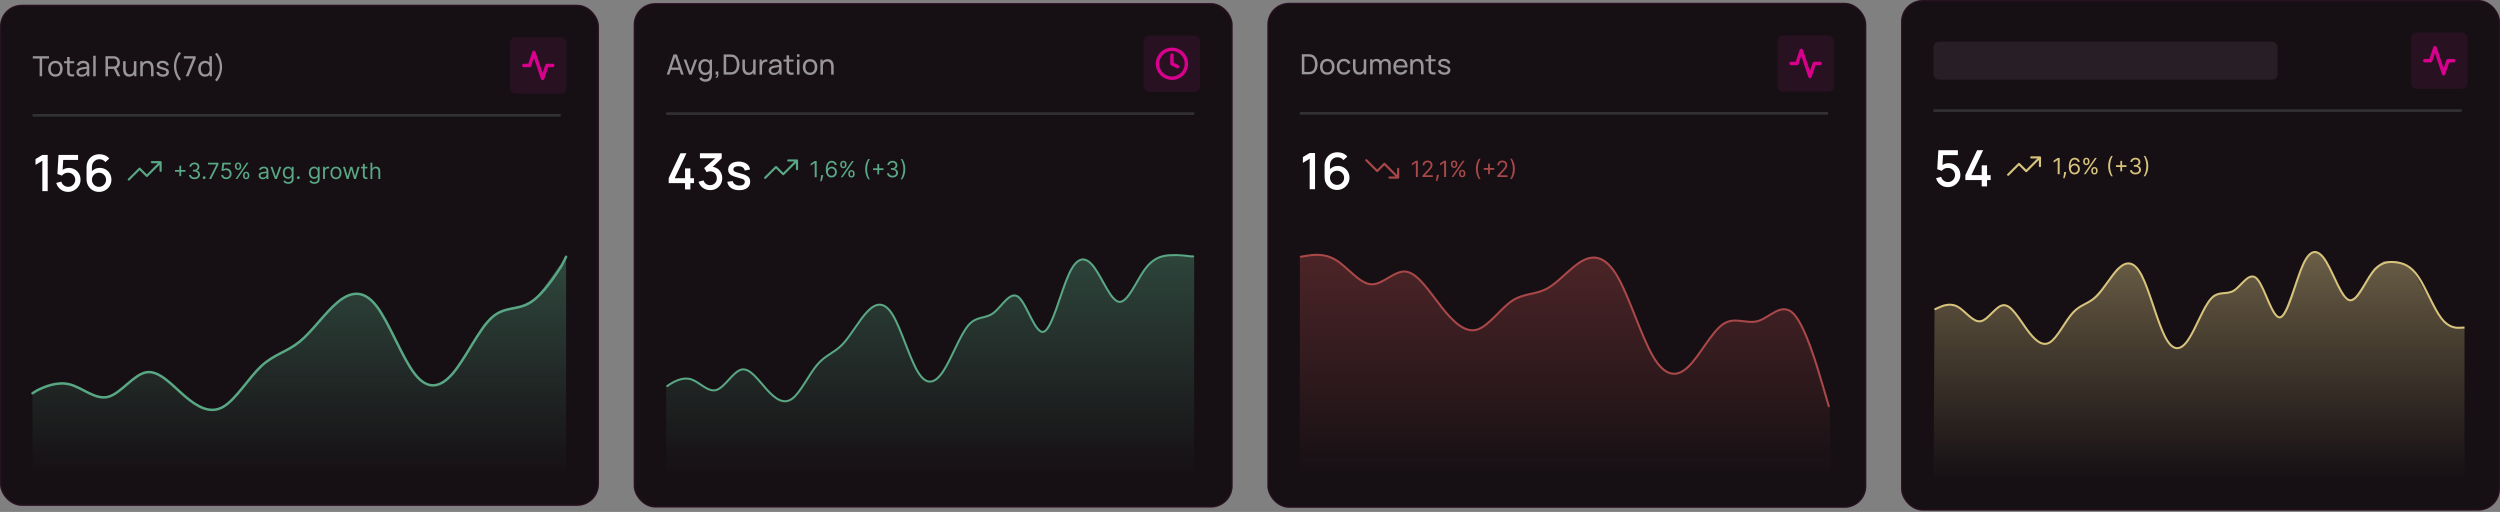 <svg width="923" height="189" viewBox="0 0 923 189" fill="none" xmlns="http://www.w3.org/2000/svg">
<rect x="0" y="0" width="923" height="189" fill="#808080" stroke="none"/>
<rect y="1.758" width="221.137" height="185" rx="8" fill="#161014"/>
<rect x="0.25" y="2.008" width="220.637" height="184.5" rx="7.75" stroke="#FF21B2" stroke-opacity="0.08" stroke-width="0.5"/>
<path opacity="0.56" d="M14.635 28.166V21.611H12.103V20.74H18.085V21.611H15.553V28.166H14.635ZM20.453 28.321C19.899 28.321 19.421 28.195 19.019 27.944C18.62 27.693 18.313 27.346 18.096 26.902C17.879 26.459 17.771 25.95 17.771 25.376C17.771 24.792 17.881 24.279 18.101 23.839C18.321 23.399 18.632 23.057 19.035 22.813C19.437 22.565 19.91 22.442 20.453 22.442C21.01 22.442 21.489 22.567 21.892 22.818C22.294 23.066 22.602 23.411 22.815 23.855C23.031 24.295 23.14 24.802 23.14 25.376C23.14 25.957 23.031 26.469 22.815 26.913C22.598 27.353 22.289 27.698 21.887 27.949C21.484 28.197 21.006 28.321 20.453 28.321ZM20.453 27.449C21.03 27.449 21.46 27.257 21.742 26.872C22.024 26.486 22.165 25.988 22.165 25.376C22.165 24.747 22.022 24.247 21.737 23.875C21.451 23.501 21.023 23.313 20.453 23.313C20.064 23.313 19.744 23.401 19.494 23.576C19.243 23.752 19.055 23.994 18.931 24.303C18.808 24.613 18.746 24.97 18.746 25.376C18.746 26.002 18.89 26.504 19.179 26.882C19.468 27.26 19.892 27.449 20.453 27.449ZM27.385 28.166C27.055 28.231 26.728 28.257 26.405 28.243C26.085 28.233 25.8 28.169 25.549 28.053C25.298 27.932 25.107 27.747 24.976 27.496C24.866 27.276 24.806 27.054 24.796 26.83C24.789 26.603 24.786 26.347 24.786 26.062V21.049H25.704V26.021C25.704 26.248 25.705 26.442 25.709 26.603C25.716 26.765 25.752 26.904 25.817 27.021C25.941 27.241 26.137 27.37 26.405 27.408C26.677 27.446 27.003 27.435 27.385 27.377V28.166ZM23.656 23.355V22.596H27.385V23.355H23.656ZM30.099 28.321C29.683 28.321 29.334 28.245 29.052 28.094C28.773 27.939 28.562 27.736 28.418 27.485C28.277 27.234 28.206 26.959 28.206 26.66C28.206 26.368 28.261 26.115 28.371 25.902C28.485 25.686 28.643 25.507 28.846 25.366C29.049 25.221 29.291 25.108 29.573 25.025C29.837 24.953 30.133 24.891 30.46 24.84C30.79 24.785 31.123 24.735 31.46 24.69C31.797 24.645 32.112 24.602 32.404 24.561L32.074 24.752C32.084 24.257 31.985 23.891 31.775 23.654C31.569 23.416 31.211 23.298 30.702 23.298C30.365 23.298 30.07 23.375 29.815 23.53C29.564 23.681 29.387 23.929 29.284 24.272L28.412 24.009C28.547 23.521 28.806 23.138 29.191 22.859C29.576 22.581 30.083 22.442 30.712 22.442C31.218 22.442 31.651 22.533 32.012 22.715C32.377 22.894 32.638 23.165 32.796 23.53C32.875 23.702 32.925 23.889 32.946 24.092C32.966 24.291 32.976 24.501 32.976 24.721V28.166H32.162V26.83L32.352 26.954C32.143 27.404 31.849 27.745 31.471 27.975C31.096 28.206 30.639 28.321 30.099 28.321ZM30.238 27.552C30.568 27.552 30.853 27.494 31.094 27.377C31.338 27.257 31.534 27.1 31.682 26.908C31.83 26.712 31.926 26.499 31.971 26.268C32.022 26.096 32.05 25.905 32.053 25.696C32.06 25.483 32.064 25.319 32.064 25.206L32.383 25.345C32.084 25.386 31.79 25.426 31.502 25.464C31.213 25.502 30.939 25.543 30.681 25.587C30.424 25.629 30.192 25.679 29.985 25.737C29.834 25.785 29.691 25.847 29.557 25.923C29.427 25.998 29.32 26.096 29.238 26.217C29.159 26.334 29.119 26.48 29.119 26.655C29.119 26.806 29.157 26.951 29.232 27.088C29.311 27.226 29.432 27.337 29.593 27.423C29.758 27.509 29.973 27.552 30.238 27.552ZM34.42 28.166V20.585H35.338V28.166H34.42ZM38.951 28.166V20.74H41.885C41.957 20.74 42.043 20.743 42.143 20.75C42.242 20.754 42.339 20.764 42.432 20.781C42.834 20.843 43.171 20.98 43.442 21.194C43.718 21.407 43.924 21.677 44.061 22.003C44.199 22.326 44.267 22.686 44.267 23.081C44.267 23.655 44.118 24.154 43.819 24.577C43.52 24.996 43.081 25.259 42.504 25.366L42.153 25.422H39.869V28.166H38.951ZM43.37 28.166L41.906 25.144L42.813 24.866L44.422 28.166H43.37ZM39.869 24.551H41.854C41.919 24.551 41.993 24.547 42.076 24.541C42.162 24.534 42.242 24.522 42.318 24.505C42.555 24.45 42.748 24.35 42.896 24.205C43.047 24.058 43.157 23.886 43.226 23.69C43.295 23.49 43.329 23.287 43.329 23.081C43.329 22.875 43.295 22.674 43.226 22.478C43.157 22.278 43.047 22.105 42.896 21.957C42.748 21.809 42.555 21.709 42.318 21.658C42.242 21.637 42.162 21.625 42.076 21.622C41.993 21.615 41.919 21.611 41.854 21.611H39.869V24.551ZM47.672 28.31C47.315 28.31 47.007 28.254 46.749 28.14C46.495 28.027 46.283 27.875 46.115 27.686C45.947 27.497 45.814 27.288 45.718 27.057C45.622 26.827 45.553 26.591 45.512 26.351C45.474 26.11 45.455 25.885 45.455 25.675V22.596H46.383V25.386C46.383 25.648 46.407 25.9 46.455 26.144C46.504 26.389 46.584 26.609 46.698 26.805C46.815 27 46.969 27.155 47.162 27.269C47.358 27.382 47.602 27.439 47.894 27.439C48.125 27.439 48.334 27.399 48.523 27.32C48.712 27.241 48.874 27.124 49.008 26.97C49.142 26.811 49.245 26.612 49.318 26.371C49.39 26.131 49.426 25.851 49.426 25.531L50.029 25.716C50.029 26.253 49.931 26.715 49.735 27.104C49.543 27.492 49.27 27.791 48.915 28.001C48.565 28.207 48.15 28.31 47.672 28.31ZM49.529 28.166V26.676H49.426V22.596H50.349V28.166H49.529ZM55.759 28.166V25.376C55.759 25.111 55.735 24.857 55.687 24.613C55.642 24.369 55.561 24.15 55.444 23.958C55.331 23.762 55.176 23.607 54.98 23.494C54.788 23.38 54.543 23.323 54.248 23.323C54.017 23.323 53.808 23.363 53.618 23.442C53.433 23.518 53.273 23.635 53.139 23.793C53.005 23.951 52.9 24.15 52.824 24.391C52.752 24.628 52.716 24.909 52.716 25.232L52.113 25.046C52.113 24.506 52.209 24.044 52.401 23.659C52.597 23.27 52.871 22.973 53.221 22.767C53.576 22.557 53.992 22.452 54.469 22.452C54.831 22.452 55.138 22.509 55.393 22.622C55.647 22.736 55.858 22.887 56.027 23.076C56.195 23.262 56.328 23.471 56.424 23.705C56.52 23.936 56.587 24.171 56.625 24.412C56.666 24.649 56.687 24.874 56.687 25.087V28.166H55.759ZM51.788 28.166V22.596H52.613V24.087H52.716V28.166H51.788ZM60.132 28.316C59.468 28.316 58.923 28.171 58.497 27.882C58.074 27.59 57.815 27.183 57.718 26.66L58.657 26.511C58.733 26.813 58.906 27.054 59.178 27.233C59.449 27.408 59.786 27.496 60.189 27.496C60.57 27.496 60.869 27.416 61.086 27.258C61.303 27.1 61.411 26.885 61.411 26.614C61.411 26.456 61.375 26.328 61.303 26.232C61.23 26.132 61.081 26.04 60.854 25.954C60.63 25.868 60.292 25.765 59.838 25.644C59.346 25.514 58.959 25.378 58.678 25.237C58.396 25.096 58.194 24.933 58.074 24.747C57.954 24.561 57.894 24.336 57.894 24.071C57.894 23.745 57.983 23.459 58.162 23.215C58.341 22.968 58.59 22.777 58.91 22.643C59.233 22.509 59.608 22.442 60.034 22.442C60.457 22.442 60.835 22.509 61.168 22.643C61.502 22.777 61.77 22.968 61.973 23.215C62.179 23.459 62.301 23.745 62.339 24.071L61.401 24.241C61.356 23.942 61.211 23.707 60.967 23.535C60.727 23.363 60.416 23.272 60.034 23.262C59.673 23.248 59.379 23.311 59.152 23.452C58.928 23.593 58.817 23.784 58.817 24.025C58.817 24.159 58.858 24.274 58.941 24.37C59.026 24.467 59.183 24.558 59.41 24.644C59.64 24.73 59.974 24.828 60.41 24.938C60.902 25.061 61.289 25.197 61.571 25.345C61.856 25.489 62.059 25.661 62.179 25.861C62.3 26.057 62.36 26.299 62.36 26.588C62.36 27.124 62.162 27.547 61.767 27.857C61.371 28.163 60.826 28.316 60.132 28.316ZM66.143 29.744C65.74 29.28 65.395 28.759 65.106 28.181C64.817 27.604 64.596 26.997 64.441 26.361C64.286 25.725 64.212 25.089 64.219 24.453C64.212 23.813 64.286 23.176 64.441 22.54C64.596 21.904 64.817 21.299 65.106 20.724C65.395 20.147 65.74 19.626 66.143 19.162L66.823 19.677C66.418 20.159 66.084 20.659 65.823 21.178C65.565 21.697 65.374 22.232 65.251 22.782C65.127 23.329 65.063 23.886 65.06 24.453C65.063 25.013 65.127 25.57 65.251 26.124C65.378 26.674 65.57 27.21 65.828 27.733C66.089 28.252 66.421 28.749 66.823 29.223L66.143 29.744ZM68.583 28.166L71.254 21.622H67.881V20.74H72.239V21.622L69.573 28.166H68.583ZM75.665 28.321C75.146 28.321 74.701 28.192 74.33 27.934C73.959 27.673 73.671 27.32 73.469 26.877C73.269 26.433 73.169 25.933 73.169 25.376C73.169 24.819 73.269 24.319 73.469 23.875C73.671 23.432 73.959 23.083 74.33 22.828C74.701 22.571 75.145 22.442 75.66 22.442C76.186 22.442 76.628 22.569 76.986 22.823C77.343 23.078 77.613 23.427 77.795 23.87C77.981 24.314 78.074 24.816 78.074 25.376C78.074 25.93 77.981 26.43 77.795 26.877C77.613 27.32 77.343 27.673 76.986 27.934C76.628 28.192 76.188 28.321 75.665 28.321ZM75.779 27.48C76.154 27.48 76.461 27.391 76.702 27.212C76.943 27.03 77.12 26.78 77.233 26.464C77.35 26.144 77.409 25.782 77.409 25.376C77.409 24.963 77.35 24.601 77.233 24.288C77.12 23.972 76.944 23.726 76.707 23.55C76.47 23.372 76.169 23.282 75.805 23.282C75.427 23.282 75.114 23.375 74.866 23.561C74.622 23.746 74.44 23.997 74.32 24.314C74.203 24.63 74.144 24.984 74.144 25.376C74.144 25.771 74.204 26.129 74.325 26.449C74.445 26.765 74.626 27.016 74.866 27.202C75.11 27.387 75.415 27.48 75.779 27.48ZM77.409 28.166V24.066H77.305V20.74H78.228V28.166H77.409ZM80.07 30.053L79.39 29.533C79.792 29.058 80.122 28.561 80.38 28.042C80.641 27.52 80.835 26.983 80.963 26.433C81.09 25.88 81.153 25.323 81.153 24.762C81.153 24.195 81.09 23.638 80.963 23.091C80.839 22.541 80.646 22.007 80.385 21.488C80.127 20.968 79.796 20.468 79.39 19.987L80.07 19.471C80.473 19.935 80.818 20.456 81.107 21.034C81.399 21.608 81.621 22.213 81.772 22.849C81.927 23.485 82.001 24.123 81.994 24.762C82.001 25.398 81.927 26.034 81.772 26.671C81.621 27.306 81.399 27.913 81.107 28.491C80.818 29.069 80.473 29.589 80.07 30.053Z" fill="white"/>
<rect x="188.318" y="13.758" width="20.818" height="20.818" rx="2" fill="#FF21B2" fill-opacity="0.08"/>
<g clip-path="url(#clip0_289_3130)">
<path d="M204.068 24.166H201.932L200.33 28.973L197.125 19.359L195.523 24.166H193.387" stroke="#D8008D" stroke-width="1.282" stroke-linecap="round" stroke-linejoin="round"/>
</g>
<path d="M12 42.576H207" stroke="#313131"/>
<path d="M15.63 70.576V59.344L13.114 60.876V58.713L15.63 57.209H17.607V70.576H15.63ZM25.096 70.855C24.409 70.855 23.768 70.715 23.174 70.437C22.586 70.152 22.082 69.762 21.661 69.267C21.24 68.766 20.94 68.191 20.761 67.541L22.626 67.039C22.732 67.436 22.911 67.779 23.165 68.07C23.425 68.361 23.728 68.587 24.075 68.748C24.421 68.902 24.78 68.98 25.151 68.98C25.64 68.98 26.083 68.862 26.479 68.627C26.881 68.392 27.197 68.076 27.426 67.68C27.661 67.284 27.778 66.848 27.778 66.371C27.778 65.882 27.658 65.44 27.416 65.044C27.181 64.648 26.863 64.335 26.46 64.106C26.064 63.871 25.628 63.753 25.151 63.753C24.607 63.753 24.146 63.862 23.768 64.078C23.391 64.295 23.097 64.546 22.886 64.83L21.197 64.236L21.605 57.209H28.818V59.038H22.599L23.388 58.304L23.063 63.568L22.682 63.076C23.035 62.723 23.456 62.454 23.945 62.268C24.433 62.083 24.919 61.99 25.402 61.99C26.231 61.99 26.971 62.181 27.62 62.565C28.276 62.949 28.793 63.472 29.171 64.134C29.548 64.79 29.737 65.536 29.737 66.371C29.737 67.2 29.523 67.955 29.096 68.636C28.669 69.311 28.103 69.849 27.398 70.251C26.692 70.653 25.925 70.855 25.096 70.855ZM36.551 70.855C35.684 70.855 34.905 70.65 34.211 70.242C33.518 69.827 32.968 69.261 32.559 68.543C32.157 67.825 31.956 67.008 31.956 66.093V61.832C31.956 60.86 32.157 60.006 32.559 59.27C32.968 58.533 33.531 57.961 34.249 57.553C34.973 57.144 35.805 56.94 36.746 56.94C37.451 56.94 38.113 57.073 38.732 57.339C39.351 57.605 39.886 58.001 40.338 58.527L38.918 59.855C38.664 59.527 38.345 59.267 37.962 59.075C37.584 58.877 37.179 58.778 36.746 58.778C36.189 58.778 35.7 58.911 35.279 59.177C34.858 59.437 34.527 59.78 34.286 60.207C34.05 60.634 33.933 61.092 33.933 61.581V64.032L33.552 63.605C33.936 63.104 34.413 62.708 34.982 62.417C35.551 62.126 36.161 61.98 36.811 61.98C37.64 61.98 38.379 62.175 39.029 62.565C39.685 62.949 40.199 63.472 40.57 64.134C40.948 64.796 41.136 65.542 41.136 66.371C41.136 67.207 40.926 67.965 40.505 68.645C40.09 69.32 39.534 69.858 38.834 70.261C38.141 70.657 37.38 70.855 36.551 70.855ZM36.551 68.989C37.033 68.989 37.473 68.871 37.869 68.636C38.265 68.401 38.581 68.085 38.816 67.689C39.051 67.293 39.168 66.854 39.168 66.371C39.168 65.888 39.051 65.449 38.816 65.053C38.587 64.657 38.274 64.341 37.878 64.106C37.482 63.871 37.043 63.753 36.56 63.753C36.077 63.753 35.635 63.871 35.233 64.106C34.837 64.341 34.521 64.657 34.286 65.053C34.05 65.449 33.933 65.888 33.933 66.371C33.933 66.848 34.05 67.284 34.286 67.68C34.521 68.076 34.837 68.395 35.233 68.636C35.629 68.871 36.068 68.989 36.551 68.989Z" fill="white"/>
<g clip-path="url(#clip1_289_3130)">
<path d="M59.291 59.873L54.217 64.947L51.547 62.276L47.541 66.282M59.291 59.873H56.086M59.291 59.873L59.291 63.077" stroke="#59A784" stroke-width="0.801" stroke-linecap="round" stroke-linejoin="round"/>
</g>
<path d="M66.219 65.021V61.154H66.876V65.021H66.219ZM64.613 63.416V62.759H68.481V63.416H64.613ZM71.819 66.158C71.433 66.158 71.088 66.092 70.785 65.959C70.484 65.826 70.245 65.641 70.067 65.405C69.891 65.167 69.796 64.89 69.78 64.576H70.518C70.534 64.769 70.6 64.936 70.718 65.077C70.835 65.216 70.988 65.323 71.178 65.399C71.367 65.475 71.577 65.514 71.808 65.514C72.066 65.514 72.294 65.469 72.493 65.379C72.693 65.289 72.849 65.164 72.962 65.004C73.076 64.844 73.132 64.658 73.132 64.447C73.132 64.226 73.077 64.032 72.968 63.864C72.859 63.694 72.698 63.561 72.487 63.465C72.276 63.37 72.019 63.322 71.714 63.322H71.233V62.677H71.714C71.952 62.677 72.161 62.634 72.341 62.548C72.523 62.462 72.664 62.341 72.766 62.185C72.869 62.029 72.921 61.845 72.921 61.634C72.921 61.431 72.876 61.254 72.786 61.104C72.697 60.953 72.57 60.836 72.405 60.752C72.243 60.668 72.052 60.626 71.831 60.626C71.624 60.626 71.429 60.664 71.245 60.74C71.063 60.815 70.915 60.923 70.8 61.066C70.684 61.206 70.622 61.376 70.612 61.575H69.909C69.921 61.261 70.015 60.986 70.193 60.749C70.371 60.511 70.603 60.325 70.891 60.192C71.18 60.06 71.497 59.993 71.843 59.993C72.214 59.993 72.532 60.068 72.798 60.219C73.064 60.367 73.268 60.564 73.41 60.808C73.553 61.052 73.624 61.316 73.624 61.599C73.624 61.937 73.535 62.225 73.358 62.463C73.182 62.702 72.943 62.867 72.64 62.959V63.005C73.019 63.068 73.315 63.229 73.528 63.489C73.741 63.747 73.847 64.066 73.847 64.447C73.847 64.773 73.758 65.066 73.58 65.326C73.405 65.584 73.164 65.787 72.86 65.936C72.555 66.084 72.208 66.158 71.819 66.158ZM75.376 66.123C75.231 66.123 75.107 66.071 75.004 65.968C74.9 65.864 74.849 65.74 74.849 65.596C74.849 65.451 74.9 65.327 75.004 65.224C75.107 65.12 75.231 65.068 75.376 65.068C75.52 65.068 75.644 65.12 75.748 65.224C75.852 65.327 75.903 65.451 75.903 65.596C75.903 65.691 75.879 65.779 75.83 65.859C75.783 65.939 75.72 66.004 75.64 66.053C75.561 66.1 75.474 66.123 75.376 66.123ZM77.199 66.076L79.883 60.767V60.72H76.789V60.075H80.633V60.755L77.961 66.076H77.199ZM83.52 66.158C83.177 66.158 82.867 66.09 82.591 65.953C82.316 65.816 82.095 65.629 81.929 65.391C81.763 65.152 81.672 64.881 81.657 64.576H82.36C82.387 64.847 82.51 65.072 82.729 65.25C82.95 65.426 83.214 65.514 83.52 65.514C83.766 65.514 83.985 65.456 84.177 65.341C84.37 65.225 84.521 65.067 84.631 64.866C84.742 64.663 84.798 64.433 84.798 64.177C84.798 63.916 84.74 63.682 84.625 63.477C84.512 63.27 84.355 63.107 84.156 62.988C83.957 62.869 83.729 62.808 83.473 62.806C83.29 62.804 83.101 62.833 82.908 62.891C82.715 62.948 82.555 63.021 82.43 63.111L81.751 63.029L82.114 60.075H85.231V60.72H82.723L82.512 62.49H82.547C82.671 62.392 82.825 62.311 83.01 62.246C83.196 62.182 83.389 62.15 83.591 62.15C83.958 62.15 84.285 62.238 84.572 62.413C84.861 62.587 85.088 62.826 85.252 63.128C85.418 63.431 85.501 63.777 85.501 64.166C85.501 64.549 85.415 64.89 85.243 65.191C85.073 65.49 84.839 65.727 84.54 65.9C84.241 66.072 83.901 66.158 83.52 66.158ZM89.724 64.951V64.635C89.724 64.416 89.769 64.216 89.859 64.034C89.951 63.85 90.084 63.704 90.257 63.594C90.433 63.483 90.646 63.427 90.896 63.427C91.15 63.427 91.363 63.483 91.535 63.594C91.707 63.704 91.837 63.85 91.925 64.034C92.013 64.216 92.057 64.416 92.057 64.635V64.951C92.057 65.17 92.012 65.371 91.922 65.555C91.834 65.736 91.703 65.883 91.529 65.994C91.357 66.103 91.146 66.158 90.896 66.158C90.642 66.158 90.428 66.103 90.254 65.994C90.081 65.883 89.949 65.736 89.859 65.555C89.769 65.371 89.724 65.17 89.724 64.951ZM90.322 64.635V64.951C90.322 65.133 90.365 65.296 90.451 65.44C90.537 65.583 90.685 65.654 90.896 65.654C91.101 65.654 91.246 65.583 91.33 65.44C91.416 65.296 91.459 65.133 91.459 64.951V64.635C91.459 64.453 91.418 64.291 91.336 64.148C91.254 64.004 91.107 63.931 90.896 63.931C90.691 63.931 90.544 64.004 90.454 64.148C90.366 64.291 90.322 64.453 90.322 64.635ZM86.735 61.517V61.2C86.735 60.982 86.78 60.781 86.87 60.6C86.962 60.416 87.095 60.27 87.269 60.16C87.445 60.049 87.657 59.993 87.907 59.993C88.161 59.993 88.374 60.049 88.546 60.16C88.718 60.27 88.848 60.416 88.936 60.6C89.024 60.781 89.068 60.982 89.068 61.2V61.517C89.068 61.736 89.023 61.937 88.933 62.12C88.845 62.302 88.714 62.449 88.54 62.56C88.368 62.669 88.157 62.724 87.907 62.724C87.653 62.724 87.44 62.669 87.266 62.56C87.092 62.449 86.96 62.302 86.87 62.12C86.78 61.937 86.735 61.736 86.735 61.517ZM87.333 61.2V61.517C87.333 61.699 87.376 61.862 87.462 62.006C87.548 62.149 87.697 62.22 87.907 62.22C88.113 62.22 88.257 62.149 88.341 62.006C88.427 61.862 88.47 61.699 88.47 61.517V61.2C88.47 61.019 88.429 60.857 88.347 60.714C88.265 60.569 88.118 60.497 87.907 60.497C87.702 60.497 87.555 60.569 87.465 60.714C87.377 60.857 87.333 61.019 87.333 61.2ZM86.958 66.076L91.084 60.075H91.752L87.626 66.076H86.958ZM97.026 66.182C96.741 66.182 96.482 66.128 96.25 66.02C96.017 65.911 95.833 65.754 95.696 65.549C95.559 65.342 95.491 65.092 95.491 64.799C95.491 64.541 95.541 64.332 95.643 64.172C95.745 64.009 95.88 63.883 96.05 63.791C96.22 63.699 96.408 63.63 96.613 63.586C96.82 63.539 97.028 63.502 97.237 63.474C97.511 63.439 97.732 63.413 97.902 63.395C98.074 63.376 98.199 63.343 98.277 63.298C98.357 63.254 98.397 63.175 98.397 63.064V63.041C98.397 62.751 98.318 62.527 98.16 62.367C98.004 62.206 97.766 62.126 97.448 62.126C97.118 62.126 96.859 62.199 96.672 62.343C96.484 62.488 96.352 62.642 96.276 62.806L95.62 62.572C95.737 62.298 95.893 62.085 96.088 61.933C96.286 61.779 96.501 61.671 96.733 61.611C96.968 61.548 97.198 61.517 97.425 61.517C97.569 61.517 97.735 61.534 97.923 61.57C98.112 61.603 98.295 61.672 98.471 61.778C98.648 61.883 98.796 62.042 98.913 62.255C99.03 62.468 99.089 62.753 99.089 63.111V66.076H98.397V65.467H98.362C98.315 65.564 98.237 65.669 98.128 65.78C98.019 65.892 97.873 65.986 97.691 66.064C97.51 66.143 97.288 66.182 97.026 66.182ZM97.132 65.561C97.405 65.561 97.636 65.507 97.823 65.399C98.013 65.292 98.155 65.153 98.251 64.983C98.349 64.813 98.397 64.635 98.397 64.447V63.814C98.368 63.849 98.304 63.882 98.204 63.911C98.106 63.938 97.993 63.962 97.864 63.984C97.737 64.004 97.613 64.021 97.492 64.037C97.373 64.05 97.276 64.062 97.202 64.072C97.022 64.095 96.854 64.133 96.698 64.186C96.544 64.237 96.419 64.314 96.323 64.418C96.229 64.519 96.182 64.658 96.182 64.834C96.182 65.074 96.271 65.256 96.449 65.379C96.629 65.5 96.856 65.561 97.132 65.561ZM103.87 61.575L102.206 66.076H101.503L99.838 61.575H100.588L101.831 65.162H101.878L103.12 61.575H103.87ZM106.439 67.858C106.104 67.858 105.817 67.815 105.577 67.729C105.337 67.645 105.137 67.533 104.976 67.395C104.818 67.258 104.692 67.112 104.598 66.955L105.149 66.568C105.212 66.65 105.291 66.744 105.387 66.85C105.482 66.957 105.613 67.05 105.779 67.128C105.947 67.208 106.167 67.248 106.439 67.248C106.802 67.248 107.102 67.16 107.338 66.984C107.574 66.809 107.693 66.533 107.693 66.158V65.244H107.634C107.583 65.326 107.511 65.428 107.417 65.549C107.325 65.668 107.193 65.774 107.019 65.868C106.847 65.96 106.614 66.006 106.321 66.006C105.958 66.006 105.632 65.92 105.343 65.748C105.055 65.576 104.828 65.326 104.66 64.998C104.494 64.67 104.411 64.271 104.411 63.802C104.411 63.341 104.492 62.94 104.654 62.598C104.816 62.254 105.042 61.989 105.331 61.801C105.62 61.612 105.954 61.517 106.333 61.517C106.626 61.517 106.859 61.566 107.03 61.663C107.204 61.759 107.337 61.868 107.429 61.992C107.523 62.113 107.595 62.212 107.646 62.29H107.716V61.575H108.384V66.205C108.384 66.592 108.296 66.906 108.12 67.149C107.947 67.393 107.712 67.572 107.417 67.685C107.124 67.8 106.798 67.858 106.439 67.858ZM106.415 65.385C106.692 65.385 106.927 65.321 107.118 65.194C107.31 65.067 107.455 64.885 107.555 64.646C107.655 64.408 107.704 64.123 107.704 63.791C107.704 63.466 107.656 63.18 107.558 62.932C107.46 62.684 107.316 62.49 107.124 62.349C106.933 62.208 106.696 62.138 106.415 62.138C106.122 62.138 105.878 62.212 105.683 62.361C105.489 62.509 105.344 62.708 105.246 62.959C105.15 63.209 105.102 63.486 105.102 63.791C105.102 64.103 105.151 64.38 105.249 64.62C105.349 64.858 105.495 65.046 105.688 65.183C105.884 65.317 106.126 65.385 106.415 65.385ZM110.154 66.123C110.009 66.123 109.885 66.071 109.782 65.968C109.678 65.864 109.627 65.74 109.627 65.596C109.627 65.451 109.678 65.327 109.782 65.224C109.885 65.12 110.009 65.068 110.154 65.068C110.299 65.068 110.423 65.12 110.526 65.224C110.63 65.327 110.681 65.451 110.681 65.596C110.681 65.691 110.657 65.779 110.608 65.859C110.561 65.939 110.498 66.004 110.418 66.053C110.34 66.1 110.252 66.123 110.154 66.123ZM116.06 67.858C115.726 67.858 115.439 67.815 115.198 67.729C114.958 67.645 114.758 67.533 114.598 67.395C114.439 67.258 114.313 67.112 114.22 66.955L114.77 66.568C114.833 66.65 114.912 66.744 115.008 66.85C115.103 66.957 115.234 67.05 115.4 67.128C115.568 67.208 115.788 67.248 116.06 67.248C116.423 67.248 116.723 67.16 116.959 66.984C117.196 66.809 117.314 66.533 117.314 66.158V65.244H117.255C117.204 65.326 117.132 65.428 117.038 65.549C116.947 65.668 116.814 65.774 116.64 65.868C116.468 65.96 116.236 66.006 115.942 66.006C115.579 66.006 115.253 65.92 114.964 65.748C114.677 65.576 114.449 65.326 114.281 64.998C114.115 64.67 114.032 64.271 114.032 63.802C114.032 63.341 114.113 62.94 114.275 62.598C114.437 62.254 114.663 61.989 114.952 61.801C115.241 61.612 115.575 61.517 115.954 61.517C116.247 61.517 116.48 61.566 116.652 61.663C116.825 61.759 116.958 61.868 117.05 61.992C117.144 62.113 117.216 62.212 117.267 62.29H117.337V61.575H118.005V66.205C118.005 66.592 117.917 66.906 117.742 67.149C117.568 67.393 117.333 67.572 117.038 67.685C116.745 67.8 116.419 67.858 116.06 67.858ZM116.036 65.385C116.314 65.385 116.548 65.321 116.739 65.194C116.931 65.067 117.076 64.885 117.176 64.646C117.276 64.408 117.326 64.123 117.326 63.791C117.326 63.466 117.277 63.18 117.179 62.932C117.081 62.684 116.937 62.49 116.745 62.349C116.554 62.208 116.318 62.138 116.036 62.138C115.743 62.138 115.499 62.212 115.304 62.361C115.11 62.509 114.965 62.708 114.867 62.959C114.771 63.209 114.724 63.486 114.724 63.791C114.724 64.103 114.772 64.38 114.87 64.62C114.97 64.858 115.116 65.046 115.31 65.183C115.505 65.317 115.747 65.385 116.036 65.385ZM119.271 66.076V61.575H119.939V62.255H119.986C120.068 62.033 120.217 61.852 120.432 61.713C120.646 61.575 120.889 61.505 121.158 61.505C121.209 61.505 121.272 61.506 121.349 61.508C121.425 61.51 121.482 61.513 121.522 61.517V62.22C121.498 62.214 121.444 62.205 121.36 62.194C121.278 62.18 121.191 62.173 121.1 62.173C120.881 62.173 120.685 62.219 120.514 62.311C120.344 62.401 120.209 62.526 120.109 62.686C120.012 62.844 119.963 63.025 119.963 63.228V66.076H119.271ZM124.033 66.17C123.626 66.17 123.27 66.073 122.963 65.88C122.658 65.686 122.42 65.416 122.248 65.068C122.078 64.721 121.993 64.314 121.993 63.849C121.993 63.38 122.078 62.971 122.248 62.621C122.42 62.272 122.658 62 122.963 61.807C123.27 61.614 123.626 61.517 124.033 61.517C124.439 61.517 124.795 61.614 125.099 61.807C125.406 62 125.644 62.272 125.814 62.621C125.986 62.971 126.072 63.38 126.072 63.849C126.072 64.314 125.986 64.721 125.814 65.068C125.644 65.416 125.406 65.686 125.099 65.88C124.795 66.073 124.439 66.17 124.033 66.17ZM124.033 65.549C124.341 65.549 124.595 65.47 124.795 65.311C124.994 65.153 125.141 64.945 125.237 64.687C125.333 64.429 125.381 64.15 125.381 63.849C125.381 63.548 125.333 63.268 125.237 63.008C125.141 62.748 124.994 62.538 124.795 62.378C124.595 62.218 124.341 62.138 124.033 62.138C123.724 62.138 123.47 62.218 123.271 62.378C123.072 62.538 122.924 62.748 122.828 63.008C122.733 63.268 122.685 63.548 122.685 63.849C122.685 64.15 122.733 64.429 122.828 64.687C122.924 64.945 123.072 65.153 123.271 65.311C123.47 65.47 123.724 65.549 124.033 65.549ZM127.994 66.076L126.623 61.575H127.35L128.322 65.021H128.369L129.33 61.575H130.069L131.018 65.01H131.065L132.038 61.575H132.765L131.393 66.076H130.713L129.729 62.619H129.659L128.674 66.076H127.994ZM135.636 61.575V62.161H133.304V61.575H135.636ZM133.983 60.497H134.675V64.787C134.675 64.982 134.703 65.129 134.76 65.226C134.819 65.322 134.893 65.387 134.983 65.42C135.074 65.451 135.171 65.467 135.273 65.467C135.349 65.467 135.411 65.463 135.46 65.455C135.509 65.445 135.548 65.437 135.578 65.431L135.718 66.053C135.671 66.07 135.606 66.088 135.522 66.106C135.438 66.125 135.331 66.135 135.202 66.135C135.007 66.135 134.816 66.093 134.628 66.009C134.443 65.925 134.288 65.797 134.165 65.625C134.044 65.453 133.983 65.236 133.983 64.974V60.497ZM137.465 63.369V66.076H136.773V60.075H137.465V62.279H137.523C137.629 62.046 137.787 61.862 137.998 61.725C138.211 61.586 138.494 61.517 138.848 61.517C139.154 61.517 139.423 61.578 139.653 61.701C139.884 61.823 140.063 62.009 140.19 62.261C140.319 62.511 140.383 62.83 140.383 63.216V66.076H139.691V63.263C139.691 62.906 139.599 62.629 139.413 62.434C139.229 62.237 138.975 62.138 138.648 62.138C138.422 62.138 138.219 62.186 138.039 62.282C137.861 62.377 137.72 62.517 137.617 62.701C137.515 62.884 137.465 63.107 137.465 63.369Z" fill="#59A784"/>
<path opacity="0.48" d="M12 145.008L19.226 141.661H26.452L33.678 145.38L38.241 146.495L42.044 145.751L47.369 141.661L50.791 138.686L55.736 137.198L59.919 139.057L65.624 143.52L71.328 148.355L77.413 151.33L81.216 150.958L85.78 147.239L91.104 141.661L97.57 133.851L105.176 129.388L113.542 123.438L118.106 118.604L124.191 111.538L129.515 108.563H133.699L137.502 111.166L142.066 117.86L145.108 123.81L151.954 136.826L155.376 140.917L159.18 142.404L164.504 140.917L170.208 133.851L178.575 119.719L184.375 114.885L190.365 113.769L197.971 110.05L209 94.803V174.759H12V145.008Z" fill="url(#paint0_linear_289_3130)"/>
<path d="M12 145.186L13.977 143.968C16.335 142.881 21.052 140.707 25.77 141.923C30.487 143.138 35.204 147.742 39.921 146.511C44.638 145.28 49.355 138.214 54.072 137.439C58.79 136.665 63.507 142.183 68.224 146.247C72.941 150.311 77.658 152.921 82.375 150.217C87.093 147.512 91.81 139.492 96.527 135.107C101.244 130.722 105.961 129.971 110.678 126.11C115.395 122.249 120.112 115.277 124.83 111.432C129.547 107.587 134.264 106.869 138.981 112.969C143.698 119.07 148.415 131.989 153.132 138.051C157.85 144.114 162.567 143.321 167.284 137.729C172.001 132.138 176.718 121.748 181.435 117.372C186.152 112.996 190.87 114.634 195.587 111.813C200.304 108.992 205.021 101.711 207.38 98.07L209 94.803" stroke="#59A784" stroke-width="0.924" stroke-linecap="round"/>
<rect x="233.955" y="1.133" width="221.137" height="186.252" rx="8" fill="#161014"/>
<rect x="234.205" y="1.383" width="220.637" height="185.752" rx="7.75" stroke="#FF21B2" stroke-opacity="0.08" stroke-width="0.5"/>
<path opacity="0.56" d="M246.161 27.541L248.647 20.115H249.926L252.412 27.541H251.458L249.132 20.651H249.421L247.115 27.541H246.161ZM247.358 25.803V24.942H251.215V25.803H247.358ZM254.428 27.541L252.406 21.971H253.335L254.897 26.37L256.455 21.971H257.388L255.366 27.541H254.428ZM260.373 30.171C260.081 30.171 259.795 30.126 259.517 30.037C259.238 29.948 258.982 29.812 258.749 29.63C258.518 29.451 258.326 29.224 258.171 28.949L259.012 28.505C259.149 28.777 259.343 28.975 259.594 29.099C259.849 29.222 260.11 29.284 260.378 29.284C260.732 29.284 261.026 29.219 261.26 29.088C261.494 28.961 261.666 28.77 261.776 28.516C261.889 28.261 261.944 27.945 261.941 27.567V26.046H262.049V21.971H262.864V27.577C262.864 27.728 262.859 27.875 262.848 28.015C262.842 28.156 262.824 28.296 262.797 28.433C262.725 28.829 262.582 29.154 262.369 29.408C262.156 29.666 261.881 29.857 261.544 29.98C261.207 30.108 260.817 30.171 260.373 30.171ZM260.306 27.696C259.787 27.696 259.342 27.567 258.97 27.309C258.599 27.048 258.312 26.695 258.109 26.252C257.91 25.808 257.81 25.308 257.81 24.751C257.81 24.194 257.91 23.694 258.109 23.25C258.312 22.807 258.599 22.458 258.97 22.203C259.342 21.946 259.785 21.817 260.301 21.817C260.827 21.817 261.269 21.944 261.626 22.198C261.984 22.453 262.254 22.802 262.436 23.245C262.621 23.689 262.714 24.191 262.714 24.751C262.714 25.305 262.621 25.805 262.436 26.252C262.254 26.695 261.984 27.048 261.626 27.309C261.269 27.567 260.829 27.696 260.306 27.696ZM260.419 26.855C260.794 26.855 261.102 26.766 261.343 26.587C261.583 26.405 261.76 26.155 261.874 25.839C261.991 25.519 262.049 25.157 262.049 24.751C262.049 24.338 261.991 23.976 261.874 23.663C261.76 23.347 261.585 23.101 261.348 22.925C261.11 22.747 260.81 22.657 260.445 22.657C260.067 22.657 259.754 22.75 259.507 22.936C259.263 23.121 259.08 23.372 258.96 23.689C258.843 24.005 258.785 24.359 258.785 24.751C258.785 25.146 258.845 25.504 258.965 25.824C259.085 26.14 259.266 26.391 259.507 26.577C259.751 26.762 260.055 26.855 260.419 26.855ZM264.201 28.696L264.257 28.268C264.402 28.279 264.51 28.251 264.582 28.186C264.655 28.12 264.701 28.031 264.722 27.918C264.742 27.804 264.746 27.678 264.732 27.541H264.201V26.375H265.211V27.696C265.211 28.057 265.122 28.328 264.943 28.511C264.768 28.693 264.52 28.755 264.201 28.696ZM267.174 27.541V20.115H269.464C269.54 20.115 269.672 20.116 269.861 20.12C270.05 20.123 270.231 20.137 270.403 20.161C270.977 20.237 271.457 20.447 271.842 20.79C272.23 21.131 272.522 21.564 272.718 22.09C272.914 22.616 273.012 23.195 273.012 23.828C273.012 24.46 272.914 25.04 272.718 25.566C272.522 26.092 272.23 26.527 271.842 26.871C271.457 27.211 270.977 27.419 270.403 27.495C270.231 27.515 270.049 27.529 269.856 27.536C269.667 27.539 269.536 27.541 269.464 27.541H267.174ZM268.118 26.664H269.464C269.595 26.664 269.741 26.661 269.903 26.654C270.064 26.644 270.205 26.628 270.325 26.608C270.731 26.532 271.059 26.362 271.31 26.097C271.561 25.832 271.745 25.502 271.862 25.107C271.979 24.712 272.038 24.285 272.038 23.828C272.038 23.36 271.977 22.929 271.857 22.534C271.74 22.138 271.556 21.81 271.305 21.549C271.054 21.287 270.728 21.12 270.325 21.048C270.205 21.024 270.062 21.009 269.897 21.002C269.732 20.995 269.588 20.991 269.464 20.991H268.118V26.664ZM276.309 27.685C275.952 27.685 275.644 27.629 275.386 27.515C275.132 27.402 274.92 27.25 274.752 27.061C274.583 26.872 274.451 26.663 274.355 26.432C274.259 26.202 274.19 25.966 274.149 25.726C274.111 25.485 274.092 25.26 274.092 25.05V21.971H275.02V24.761C275.02 25.023 275.044 25.275 275.092 25.519C275.14 25.764 275.221 25.984 275.335 26.18C275.452 26.375 275.606 26.53 275.799 26.644C275.995 26.757 276.239 26.814 276.531 26.814C276.761 26.814 276.971 26.774 277.16 26.695C277.349 26.616 277.511 26.499 277.645 26.345C277.779 26.186 277.882 25.987 277.954 25.746C278.027 25.506 278.063 25.226 278.063 24.906L278.666 25.091C278.666 25.628 278.568 26.09 278.372 26.479C278.18 26.867 277.906 27.166 277.552 27.376C277.202 27.582 276.787 27.685 276.309 27.685ZM278.166 27.541V26.051H278.063V21.971H278.986V27.541H278.166ZM280.43 27.541V21.971H281.25V23.317L281.116 23.142C281.181 22.97 281.265 22.812 281.368 22.668C281.475 22.523 281.594 22.405 281.724 22.312C281.869 22.195 282.032 22.105 282.214 22.044C282.396 21.982 282.582 21.946 282.771 21.935C282.96 21.922 283.137 21.933 283.302 21.971V22.833C283.11 22.781 282.898 22.767 282.668 22.791C282.438 22.815 282.224 22.9 282.028 23.044C281.85 23.171 281.71 23.326 281.611 23.508C281.514 23.69 281.447 23.888 281.41 24.101C281.372 24.311 281.353 24.526 281.353 24.746V27.541H280.43ZM285.679 27.696C285.263 27.696 284.914 27.62 284.632 27.469C284.354 27.314 284.143 27.111 283.998 26.86C283.857 26.609 283.787 26.334 283.787 26.035C283.787 25.743 283.842 25.49 283.952 25.277C284.065 25.061 284.223 24.882 284.426 24.741C284.629 24.596 284.871 24.483 285.153 24.4C285.418 24.328 285.714 24.266 286.04 24.215C286.37 24.16 286.704 24.11 287.041 24.065C287.378 24.02 287.692 23.977 287.985 23.936L287.655 24.127C287.665 23.632 287.565 23.266 287.355 23.029C287.149 22.791 286.792 22.673 286.283 22.673C285.946 22.673 285.65 22.75 285.396 22.905C285.145 23.056 284.968 23.304 284.865 23.647L283.993 23.384C284.127 22.896 284.387 22.513 284.772 22.234C285.157 21.956 285.664 21.817 286.293 21.817C286.798 21.817 287.232 21.908 287.593 22.09C287.957 22.269 288.218 22.54 288.377 22.905C288.456 23.077 288.505 23.264 288.526 23.467C288.547 23.666 288.557 23.876 288.557 24.096V27.541H287.742V26.205L287.933 26.329C287.723 26.779 287.429 27.12 287.051 27.35C286.676 27.581 286.219 27.696 285.679 27.696ZM285.819 26.927C286.149 26.927 286.434 26.869 286.675 26.752C286.919 26.632 287.115 26.475 287.263 26.283C287.41 26.087 287.507 25.874 287.551 25.643C287.603 25.471 287.63 25.28 287.634 25.071C287.641 24.858 287.644 24.694 287.644 24.581L287.964 24.72C287.665 24.761 287.371 24.801 287.082 24.839C286.793 24.877 286.52 24.918 286.262 24.962C286.004 25.004 285.772 25.054 285.566 25.112C285.415 25.16 285.272 25.222 285.138 25.298C285.007 25.373 284.901 25.471 284.818 25.592C284.739 25.709 284.7 25.855 284.7 26.03C284.7 26.181 284.737 26.326 284.813 26.463C284.892 26.601 285.012 26.712 285.174 26.798C285.339 26.884 285.554 26.927 285.819 26.927ZM293.008 27.541C292.678 27.606 292.351 27.632 292.028 27.618C291.708 27.608 291.423 27.544 291.172 27.428C290.921 27.307 290.73 27.122 290.599 26.871C290.489 26.651 290.429 26.429 290.419 26.205C290.412 25.978 290.408 25.722 290.408 25.437V20.424H291.326V25.396C291.326 25.623 291.328 25.817 291.332 25.978C291.338 26.14 291.375 26.279 291.44 26.396C291.564 26.616 291.76 26.745 292.028 26.783C292.299 26.821 292.626 26.81 293.008 26.752V27.541ZM289.279 22.73V21.971H293.008V22.73H289.279ZM294.241 20.986V20.038H295.159V20.986H294.241ZM294.241 27.541V21.971H295.159V27.541H294.241ZM299.079 27.696C298.526 27.696 298.048 27.57 297.645 27.319C297.247 27.068 296.939 26.721 296.722 26.277C296.506 25.834 296.397 25.325 296.397 24.751C296.397 24.167 296.507 23.654 296.727 23.214C296.947 22.774 297.259 22.432 297.661 22.188C298.063 21.94 298.536 21.817 299.079 21.817C299.636 21.817 300.116 21.942 300.518 22.193C300.92 22.441 301.228 22.786 301.441 23.23C301.658 23.67 301.766 24.177 301.766 24.751C301.766 25.332 301.658 25.844 301.441 26.288C301.224 26.728 300.915 27.073 300.513 27.324C300.11 27.572 299.633 27.696 299.079 27.696ZM299.079 26.824C299.657 26.824 300.086 26.632 300.368 26.247C300.65 25.861 300.791 25.363 300.791 24.751C300.791 24.122 300.649 23.622 300.363 23.25C300.078 22.876 299.65 22.688 299.079 22.688C298.691 22.688 298.371 22.776 298.12 22.951C297.869 23.127 297.682 23.369 297.558 23.678C297.434 23.988 297.372 24.345 297.372 24.751C297.372 25.377 297.516 25.879 297.805 26.257C298.094 26.635 298.519 26.824 299.079 26.824ZM306.867 27.541V24.751C306.867 24.486 306.843 24.232 306.795 23.988C306.75 23.744 306.669 23.525 306.553 23.333C306.439 23.137 306.284 22.982 306.088 22.869C305.896 22.755 305.652 22.698 305.356 22.698C305.126 22.698 304.916 22.738 304.727 22.817C304.541 22.893 304.381 23.01 304.247 23.168C304.113 23.326 304.008 23.525 303.933 23.766C303.861 24.003 303.824 24.284 303.824 24.607L303.221 24.421C303.221 23.881 303.317 23.419 303.51 23.034C303.706 22.645 303.979 22.348 304.33 22.142C304.684 21.932 305.1 21.827 305.578 21.827C305.939 21.827 306.247 21.884 306.501 21.997C306.755 22.111 306.967 22.262 307.135 22.451C307.304 22.637 307.436 22.846 307.532 23.08C307.629 23.311 307.696 23.546 307.734 23.787C307.775 24.024 307.795 24.249 307.795 24.462V27.541H306.867ZM302.896 27.541V21.971H303.721V23.462H303.824V27.541H302.896Z" fill="white"/>
<rect x="422.273" y="13.133" width="20.818" height="20.818" rx="2" fill="#FF21B2" fill-opacity="0.08"/>
<g clip-path="url(#clip2_289_3130)">
<path d="M432.682 20.337V23.542L434.819 24.61M438.023 23.542C438.023 26.491 435.632 28.883 432.682 28.883C429.733 28.883 427.342 26.491 427.342 23.542C427.342 20.592 429.733 18.201 432.682 18.201C435.632 18.201 438.023 20.592 438.023 23.542Z" stroke="#D8008D" stroke-width="1.282" stroke-linecap="round" stroke-linejoin="round"/>
</g>
<path d="M245.955 41.951H440.955" stroke="#313131"/>
<path d="M252.917 69.951V67.621H246.883V65.783L251.228 56.584H253.446L249.102 65.783H252.917V62.163H254.885V65.783H256.213V67.621H254.885V69.951H252.917ZM262.182 70.202C261.52 70.202 260.898 70.078 260.316 69.831C259.734 69.577 259.23 69.218 258.803 68.754C258.382 68.29 258.076 67.742 257.884 67.111L259.759 66.591C259.939 67.166 260.251 67.609 260.697 67.918C261.142 68.222 261.637 68.37 262.182 68.364C262.671 68.358 263.101 68.243 263.472 68.02C263.844 67.798 264.135 67.497 264.345 67.12C264.555 66.736 264.661 66.297 264.661 65.802C264.661 65.059 264.428 64.447 263.964 63.964C263.506 63.481 262.906 63.24 262.163 63.24C261.953 63.24 261.736 63.271 261.514 63.333C261.297 63.395 261.093 63.475 260.901 63.574L259.991 62.042L264.707 57.874L264.911 58.431H258.413V56.584H266.452V58.431L262.535 62.2L262.516 61.569C263.358 61.569 264.088 61.758 264.707 62.135C265.326 62.506 265.802 63.014 266.137 63.657C266.477 64.295 266.647 65.01 266.647 65.802C266.647 66.656 266.446 67.414 266.044 68.076C265.648 68.738 265.112 69.258 264.438 69.636C263.769 70.013 263.017 70.202 262.182 70.202ZM272.899 70.22C271.68 70.22 270.687 69.951 269.92 69.413C269.152 68.874 268.682 68.116 268.509 67.138L270.495 66.832C270.619 67.352 270.903 67.763 271.349 68.067C271.801 68.364 272.361 68.512 273.029 68.512C273.636 68.512 274.109 68.389 274.449 68.141C274.796 67.894 274.969 67.553 274.969 67.12C274.969 66.866 274.907 66.662 274.784 66.507C274.666 66.346 274.415 66.195 274.032 66.052C273.648 65.91 273.063 65.734 272.277 65.523C271.417 65.3 270.733 65.062 270.226 64.808C269.725 64.549 269.366 64.249 269.149 63.908C268.939 63.562 268.833 63.144 268.833 62.655C268.833 62.048 268.994 61.519 269.316 61.068C269.638 60.616 270.09 60.266 270.671 60.019C271.259 59.771 271.946 59.647 272.732 59.647C273.5 59.647 274.183 59.768 274.784 60.009C275.384 60.251 275.87 60.594 276.241 61.04C276.612 61.479 276.835 61.996 276.909 62.59L274.923 62.952C274.855 62.469 274.629 62.089 274.245 61.81C273.862 61.532 273.363 61.38 272.751 61.355C272.163 61.331 271.686 61.43 271.321 61.652C270.956 61.869 270.774 62.169 270.774 62.553C270.774 62.776 270.842 62.964 270.978 63.119C271.12 63.274 271.392 63.422 271.795 63.565C272.197 63.707 272.791 63.877 273.577 64.075C274.419 64.292 275.087 64.533 275.582 64.799C276.077 65.059 276.43 65.372 276.64 65.737C276.857 66.096 276.965 66.532 276.965 67.046C276.965 68.036 276.603 68.812 275.879 69.376C275.161 69.939 274.168 70.22 272.899 70.22Z" fill="white"/>
<g clip-path="url(#clip3_289_3130)">
<path d="M294.246 59.248L289.172 64.322L286.502 61.651L282.496 65.657M294.246 59.248H291.041M294.246 59.248L294.246 62.452" stroke="#59A784" stroke-width="0.801" stroke-linecap="round" stroke-linejoin="round"/>
</g>
<path d="M301.514 59.45V65.451H300.787V60.212H300.752L299.287 61.185V60.447L300.787 59.45H301.514ZM303.929 64.631L303.882 64.947C303.848 65.17 303.798 65.408 303.729 65.662C303.663 65.916 303.594 66.155 303.521 66.38C303.449 66.605 303.389 66.783 303.343 66.916H302.815C302.84 66.791 302.874 66.626 302.915 66.421C302.956 66.216 302.997 65.986 303.038 65.733C303.081 65.481 303.116 65.223 303.143 64.959L303.178 64.631H303.929ZM306.981 65.533C306.735 65.529 306.489 65.482 306.243 65.393C305.997 65.303 305.772 65.151 305.569 64.938C305.366 64.724 305.202 64.433 305.079 64.068C304.956 63.701 304.895 63.24 304.895 62.685C304.895 62.154 304.945 61.683 305.044 61.273C305.144 60.861 305.288 60.514 305.478 60.233C305.667 59.949 305.896 59.734 306.164 59.588C306.433 59.441 306.737 59.368 307.075 59.368C307.411 59.368 307.71 59.436 307.971 59.57C308.235 59.703 308.45 59.889 308.616 60.127C308.782 60.365 308.89 60.64 308.938 60.95H308.223C308.157 60.681 308.028 60.457 307.837 60.279C307.645 60.102 307.391 60.013 307.075 60.013C306.61 60.013 306.244 60.215 305.976 60.619C305.71 61.024 305.577 61.591 305.575 62.322H305.621C305.731 62.156 305.861 62.014 306.011 61.897C306.164 61.778 306.332 61.686 306.515 61.621C306.699 61.557 306.893 61.525 307.098 61.525C307.442 61.525 307.757 61.611 308.042 61.783C308.327 61.953 308.556 62.188 308.727 62.489C308.899 62.788 308.985 63.13 308.985 63.517C308.985 63.888 308.902 64.228 308.736 64.537C308.57 64.844 308.337 65.088 308.036 65.269C307.737 65.449 307.385 65.537 306.981 65.533ZM306.981 64.889C307.227 64.889 307.448 64.827 307.643 64.704C307.841 64.581 307.996 64.416 308.109 64.209C308.224 64.002 308.282 63.771 308.282 63.517C308.282 63.269 308.226 63.044 308.115 62.84C308.006 62.635 307.854 62.472 307.661 62.351C307.469 62.23 307.251 62.169 307.005 62.169C306.819 62.169 306.646 62.206 306.486 62.281C306.326 62.353 306.185 62.453 306.064 62.58C305.945 62.707 305.851 62.852 305.783 63.016C305.714 63.178 305.68 63.349 305.68 63.529C305.68 63.767 305.736 63.99 305.847 64.197C305.96 64.404 306.115 64.571 306.31 64.698C306.507 64.825 306.731 64.889 306.981 64.889ZM313.197 64.326V64.01C313.197 63.791 313.242 63.59 313.331 63.409C313.423 63.225 313.556 63.079 313.73 62.969C313.906 62.858 314.119 62.802 314.369 62.802C314.623 62.802 314.836 62.858 315.008 62.969C315.179 63.079 315.309 63.225 315.397 63.409C315.485 63.59 315.529 63.791 315.529 64.01V64.326C315.529 64.545 315.484 64.746 315.394 64.93C315.306 65.111 315.175 65.258 315.002 65.369C314.83 65.478 314.619 65.533 314.369 65.533C314.115 65.533 313.901 65.478 313.727 65.369C313.553 65.258 313.421 65.111 313.331 64.93C313.242 64.746 313.197 64.545 313.197 64.326ZM313.794 64.01V64.326C313.794 64.508 313.837 64.671 313.923 64.815C314.009 64.958 314.158 65.029 314.369 65.029C314.574 65.029 314.718 64.958 314.802 64.815C314.888 64.671 314.931 64.508 314.931 64.326V64.01C314.931 63.828 314.89 63.666 314.808 63.523C314.726 63.379 314.58 63.306 314.369 63.306C314.164 63.306 314.016 63.379 313.926 63.523C313.838 63.666 313.794 63.828 313.794 64.01ZM310.208 60.892V60.575C310.208 60.357 310.253 60.156 310.343 59.975C310.434 59.791 310.567 59.645 310.741 59.535C310.917 59.424 311.13 59.368 311.38 59.368C311.634 59.368 311.847 59.424 312.019 59.535C312.191 59.645 312.321 59.791 312.408 59.975C312.496 60.156 312.54 60.357 312.54 60.575V60.892C312.54 61.111 312.495 61.312 312.406 61.495C312.318 61.677 312.187 61.824 312.013 61.935C311.841 62.044 311.63 62.099 311.38 62.099C311.126 62.099 310.912 62.044 310.738 61.935C310.564 61.824 310.433 61.677 310.343 61.495C310.253 61.312 310.208 61.111 310.208 60.892ZM310.806 60.575V60.892C310.806 61.074 310.849 61.237 310.935 61.381C311.021 61.524 311.169 61.595 311.38 61.595C311.585 61.595 311.73 61.524 311.814 61.381C311.9 61.237 311.943 61.074 311.943 60.892V60.575C311.943 60.394 311.902 60.232 311.819 60.089C311.737 59.944 311.591 59.872 311.38 59.872C311.175 59.872 311.027 59.944 310.938 60.089C310.85 60.232 310.806 60.394 310.806 60.575ZM310.431 65.451L314.556 59.45H315.224L311.099 65.451H310.431ZM319.42 62.451C319.42 61.712 319.516 61.033 319.707 60.414C319.901 59.793 320.176 59.222 320.534 58.7H321.143C321.003 58.894 320.871 59.132 320.748 59.415C320.627 59.696 320.52 60.006 320.428 60.344C320.336 60.68 320.264 61.028 320.211 61.387C320.161 61.746 320.135 62.101 320.135 62.451C320.135 62.916 320.18 63.387 320.27 63.866C320.36 64.344 320.481 64.789 320.633 65.199C320.786 65.609 320.956 65.943 321.143 66.201H320.534C320.176 65.68 319.901 65.109 319.707 64.49C319.516 63.869 319.42 63.189 319.42 62.451ZM323.922 64.396V60.529H324.578V64.396H323.922ZM322.316 62.791V62.134H326.184V62.791H322.316ZM329.522 65.533C329.135 65.533 328.79 65.467 328.488 65.334C328.187 65.201 327.948 65.016 327.77 64.78C327.594 64.542 327.498 64.265 327.483 63.951H328.221C328.237 64.144 328.303 64.311 328.42 64.452C328.538 64.591 328.691 64.698 328.88 64.774C329.07 64.85 329.28 64.889 329.51 64.889C329.768 64.889 329.997 64.844 330.196 64.754C330.395 64.664 330.552 64.539 330.665 64.379C330.778 64.219 330.835 64.033 330.835 63.822C330.835 63.601 330.78 63.407 330.671 63.239C330.561 63.069 330.401 62.936 330.19 62.84C329.979 62.745 329.721 62.697 329.417 62.697H328.936V62.052H329.417C329.655 62.052 329.864 62.009 330.044 61.923C330.225 61.837 330.367 61.716 330.468 61.56C330.572 61.404 330.624 61.22 330.624 61.009C330.624 60.806 330.579 60.629 330.489 60.479C330.399 60.328 330.272 60.211 330.108 60.127C329.946 60.043 329.755 60.001 329.534 60.001C329.327 60.001 329.131 60.039 328.948 60.115C328.766 60.19 328.618 60.298 328.502 60.441C328.387 60.581 328.325 60.751 328.315 60.95H327.612C327.623 60.636 327.718 60.361 327.896 60.124C328.074 59.886 328.306 59.7 328.593 59.567C328.882 59.435 329.2 59.368 329.545 59.368C329.917 59.368 330.235 59.443 330.501 59.594C330.766 59.742 330.971 59.939 331.113 60.183C331.256 60.427 331.327 60.691 331.327 60.974C331.327 61.312 331.238 61.6 331.06 61.838C330.885 62.077 330.645 62.242 330.342 62.334V62.38C330.721 62.443 331.017 62.604 331.23 62.864C331.443 63.122 331.55 63.441 331.55 63.822C331.55 64.148 331.461 64.441 331.283 64.701C331.107 64.959 330.867 65.162 330.562 65.311C330.258 65.459 329.911 65.533 329.522 65.533ZM334.237 62.451C334.237 63.189 334.14 63.869 333.947 64.49C333.755 65.109 333.481 65.68 333.123 66.201H332.514C332.654 66.008 332.785 65.77 332.906 65.486C333.029 65.205 333.137 64.896 333.229 64.56C333.321 64.222 333.392 63.874 333.443 63.514C333.495 63.153 333.522 62.798 333.522 62.451C333.522 61.986 333.477 61.514 333.387 61.035C333.297 60.557 333.176 60.112 333.024 59.702C332.871 59.292 332.701 58.958 332.514 58.7H333.123C333.481 59.222 333.755 59.793 333.947 60.414C334.14 61.033 334.237 61.712 334.237 62.451Z" fill="#59A784"/>
<path opacity="0.48" d="M245.955 142.525L251.84 139.881H255.15L260.667 143.28L263.609 144.413L266.919 142.525L272.068 137.237L275.01 136.481L279.056 139.125L285.309 146.302L289.722 148.568L293.4 146.302L301.859 134.593L313.261 125.15L320.616 114.574L324.294 112.308L327.604 113.441L330.179 117.218L333.489 124.772L335.696 130.06L338.638 137.237L341.58 140.636H343.787L345.626 139.881L349.672 134.97L357.028 120.617L360.338 117.973L366.222 116.085L372.107 110.042L375.049 108.908L379.095 113.441L382.405 120.617L384.612 122.506L386.083 122.128L391.232 111.552L393.807 102.487L397.852 96.444L400.427 95.689L404.105 98.71L411.093 110.419L412.932 111.552L415.506 110.419L423.598 97.955L427.643 94.933L431.799 94.178L434.263 94.555H440.884V175.385H245.955V142.525Z" fill="url(#paint1_linear_289_3130)"/>
<path d="M246.342 142.525L247.503 141.736C249.052 140.836 252.15 139.035 255.249 140.071C258.347 141.106 261.446 144.978 264.544 143.967C267.642 142.955 270.741 137.06 273.839 136.431C276.937 135.801 280.036 140.438 283.134 143.857C286.232 147.277 289.331 149.48 292.429 147.236C295.527 144.991 298.626 138.298 301.724 134.647C304.822 130.996 307.921 130.386 311.019 127.173C314.117 123.961 317.216 118.145 320.314 114.946C323.413 111.747 326.511 111.164 329.609 116.288C332.708 121.412 335.806 132.242 338.904 137.335C342.003 142.427 345.101 141.782 348.199 137.121C351.298 132.46 354.396 123.784 357.494 120.141C360.593 116.497 363.691 117.887 366.789 115.544C369.888 113.202 372.986 107.127 376.084 109.722C379.183 112.316 382.281 123.579 385.38 122.464C388.478 121.35 391.576 107.858 394.675 101.146C397.773 94.434 400.871 94.501 403.97 98.692C407.068 102.883 410.166 111.198 413.265 111.454C416.363 111.71 419.461 103.907 422.56 99.59C425.658 95.272 428.756 94.44 431.855 94.233C434.953 94.027 438.051 94.447 439.601 94.657H440.485" stroke="#59A784" stroke-width="0.755" stroke-linecap="round"/>
<rect x="467.908" y="1.031" width="221.137" height="186.454" rx="8" fill="#161014"/>
<rect x="468.158" y="1.281" width="220.637" height="185.954" rx="7.75" stroke="#FF21B2" stroke-opacity="0.08" stroke-width="0.5"/>
<path opacity="0.56" d="M480.63 27.439V20.013H482.92C482.996 20.013 483.128 20.015 483.317 20.018C483.506 20.022 483.687 20.036 483.859 20.06C484.433 20.135 484.912 20.345 485.297 20.689C485.686 21.029 485.978 21.462 486.174 21.988C486.37 22.514 486.468 23.094 486.468 23.726C486.468 24.359 486.37 24.938 486.174 25.464C485.978 25.99 485.686 26.425 485.297 26.769C484.912 27.109 484.433 27.317 483.859 27.393C483.687 27.414 483.504 27.427 483.312 27.434C483.123 27.438 482.992 27.439 482.92 27.439H480.63ZM481.574 26.563H482.92C483.051 26.563 483.197 26.559 483.358 26.552C483.52 26.542 483.661 26.527 483.781 26.506C484.187 26.43 484.515 26.26 484.766 25.995C485.017 25.731 485.201 25.401 485.318 25.005C485.435 24.61 485.493 24.184 485.493 23.726C485.493 23.259 485.433 22.827 485.313 22.432C485.196 22.037 485.012 21.708 484.761 21.447C484.51 21.186 484.183 21.019 483.781 20.947C483.661 20.923 483.518 20.907 483.353 20.9C483.188 20.893 483.044 20.89 482.92 20.89H481.574V26.563ZM490.023 27.594C489.469 27.594 488.992 27.469 488.589 27.218C488.19 26.967 487.883 26.619 487.666 26.176C487.45 25.733 487.341 25.224 487.341 24.649C487.341 24.065 487.451 23.553 487.671 23.113C487.891 22.673 488.202 22.331 488.605 22.086C489.007 21.839 489.48 21.715 490.023 21.715C490.58 21.715 491.06 21.841 491.462 22.092C491.864 22.339 492.172 22.685 492.385 23.128C492.601 23.568 492.71 24.075 492.71 24.649C492.71 25.23 492.601 25.743 492.385 26.186C492.168 26.626 491.859 26.972 491.457 27.223C491.054 27.47 490.576 27.594 490.023 27.594ZM490.023 26.723C490.601 26.723 491.03 26.53 491.312 26.145C491.594 25.76 491.735 25.261 491.735 24.649C491.735 24.02 491.592 23.52 491.307 23.149C491.022 22.774 490.594 22.587 490.023 22.587C489.634 22.587 489.315 22.674 489.064 22.85C488.813 23.025 488.625 23.267 488.502 23.577C488.378 23.886 488.316 24.244 488.316 24.649C488.316 25.275 488.46 25.777 488.749 26.155C489.038 26.534 489.463 26.723 490.023 26.723ZM496.192 27.594C495.628 27.594 495.148 27.469 494.753 27.218C494.361 26.963 494.062 26.614 493.856 26.171C493.649 25.727 493.543 25.222 493.536 24.655C493.543 24.074 493.651 23.563 493.861 23.123C494.074 22.68 494.378 22.334 494.773 22.086C495.169 21.839 495.645 21.715 496.202 21.715C496.79 21.715 497.295 21.86 497.718 22.148C498.145 22.437 498.43 22.832 498.574 23.334L497.667 23.608C497.55 23.285 497.359 23.034 497.094 22.855C496.833 22.676 496.532 22.587 496.192 22.587C495.81 22.587 495.495 22.676 495.248 22.855C495 23.03 494.816 23.274 494.696 23.587C494.576 23.896 494.514 24.252 494.51 24.655C494.517 25.273 494.66 25.774 494.939 26.155C495.22 26.534 495.638 26.723 496.192 26.723C496.556 26.723 496.859 26.64 497.099 26.475C497.34 26.307 497.522 26.064 497.646 25.748L498.574 25.99C498.382 26.509 498.081 26.907 497.672 27.182C497.263 27.457 496.769 27.594 496.192 27.594ZM501.741 27.584C501.384 27.584 501.076 27.527 500.818 27.414C500.564 27.3 500.352 27.149 500.184 26.96C500.015 26.771 499.883 26.561 499.787 26.331C499.69 26.1 499.622 25.865 499.58 25.624C499.543 25.384 499.524 25.158 499.524 24.949V21.87H500.452V24.66C500.452 24.921 500.476 25.174 500.524 25.418C500.572 25.662 500.653 25.882 500.767 26.078C500.883 26.274 501.038 26.429 501.231 26.542C501.427 26.656 501.671 26.712 501.963 26.712C502.193 26.712 502.403 26.673 502.592 26.594C502.781 26.515 502.943 26.398 503.077 26.243C503.211 26.085 503.314 25.886 503.386 25.645C503.459 25.404 503.495 25.124 503.495 24.804L504.098 24.99C504.098 25.526 504 25.989 503.804 26.377C503.612 26.766 503.338 27.065 502.984 27.274C502.633 27.481 502.219 27.584 501.741 27.584ZM503.598 27.439V25.949H503.495V21.87H504.418V27.439H503.598ZM512.519 27.439L512.525 23.876C512.525 23.46 512.413 23.135 512.189 22.901C511.969 22.664 511.682 22.545 511.328 22.545C511.122 22.545 510.926 22.593 510.74 22.69C510.555 22.783 510.403 22.93 510.286 23.133C510.17 23.333 510.111 23.589 510.111 23.902L509.626 23.706C509.619 23.31 509.7 22.965 509.869 22.669C510.041 22.37 510.274 22.138 510.57 21.973C510.866 21.808 511.199 21.725 511.571 21.725C512.152 21.725 512.609 21.902 512.942 22.257C513.276 22.607 513.443 23.08 513.443 23.675L513.437 27.439H512.519ZM505.856 27.439V21.87H506.676V23.36H506.78V27.439H505.856ZM509.193 27.439L509.198 23.912C509.198 23.486 509.088 23.152 508.868 22.912C508.648 22.667 508.356 22.545 507.992 22.545C507.631 22.545 507.338 22.669 507.115 22.917C506.891 23.164 506.78 23.493 506.78 23.902L506.295 23.613C506.295 23.252 506.381 22.929 506.553 22.643C506.725 22.358 506.958 22.134 507.254 21.973C507.55 21.808 507.885 21.725 508.26 21.725C508.634 21.725 508.961 21.805 509.24 21.963C509.518 22.121 509.733 22.348 509.884 22.643C510.035 22.936 510.111 23.285 510.111 23.69L510.106 27.439H509.193ZM517.149 27.594C516.602 27.594 516.124 27.474 515.715 27.233C515.31 26.989 514.993 26.65 514.766 26.217C514.539 25.781 514.426 25.272 514.426 24.691C514.426 24.082 514.538 23.556 514.761 23.113C514.985 22.666 515.296 22.322 515.695 22.081C516.097 21.837 516.568 21.715 517.108 21.715C517.668 21.715 518.144 21.844 518.536 22.102C518.932 22.36 519.227 22.728 519.423 23.206C519.623 23.683 519.709 24.252 519.681 24.913H518.753V24.582C518.742 23.898 518.603 23.388 518.335 23.051C518.067 22.71 517.668 22.54 517.139 22.54C516.571 22.54 516.14 22.722 515.844 23.087C515.549 23.451 515.401 23.974 515.401 24.655C515.401 25.311 515.549 25.82 515.844 26.181C516.14 26.542 516.561 26.723 517.108 26.723C517.476 26.723 517.795 26.638 518.067 26.47C518.339 26.302 518.552 26.059 518.706 25.743L519.588 26.047C519.372 26.539 519.045 26.92 518.608 27.192C518.175 27.46 517.689 27.594 517.149 27.594ZM515.091 24.913V24.175H519.207V24.913H515.091ZM524.644 27.439V24.649C524.644 24.385 524.62 24.13 524.572 23.886C524.527 23.642 524.446 23.424 524.329 23.231C524.216 23.035 524.061 22.881 523.865 22.767C523.673 22.654 523.429 22.597 523.133 22.597C522.903 22.597 522.693 22.637 522.504 22.716C522.318 22.791 522.158 22.908 522.024 23.066C521.89 23.224 521.785 23.424 521.71 23.665C521.637 23.902 521.601 24.182 521.601 24.505L520.998 24.319C520.998 23.78 521.094 23.317 521.287 22.932C521.483 22.544 521.756 22.246 522.107 22.04C522.461 21.83 522.877 21.725 523.355 21.725C523.716 21.725 524.023 21.782 524.278 21.896C524.532 22.009 524.744 22.16 524.912 22.349C525.081 22.535 525.213 22.745 525.309 22.979C525.405 23.209 525.473 23.444 525.51 23.685C525.552 23.922 525.572 24.148 525.572 24.361V27.439H524.644ZM520.673 27.439V21.87H521.498V23.36H521.601V27.439H520.673ZM530.023 27.439C529.693 27.505 529.366 27.531 529.043 27.517C528.723 27.506 528.438 27.443 528.187 27.326C527.936 27.206 527.745 27.02 527.614 26.769C527.504 26.549 527.444 26.327 527.434 26.104C527.427 25.877 527.424 25.621 527.424 25.335V20.323H528.342V25.294C528.342 25.521 528.343 25.715 528.347 25.877C528.354 26.038 528.39 26.178 528.455 26.295C528.579 26.515 528.775 26.643 529.043 26.681C529.314 26.719 529.641 26.709 530.023 26.65V27.439ZM526.294 22.628V21.87H530.023V22.628H526.294ZM533.258 27.589C532.594 27.589 532.049 27.445 531.623 27.156C531.2 26.864 530.94 26.456 530.844 25.934L531.783 25.784C531.858 26.087 532.032 26.327 532.304 26.506C532.575 26.681 532.912 26.769 533.314 26.769C533.696 26.769 533.995 26.69 534.212 26.532C534.428 26.374 534.537 26.159 534.537 25.887C534.537 25.729 534.5 25.602 534.428 25.506C534.356 25.406 534.206 25.313 533.98 25.227C533.756 25.141 533.417 25.038 532.964 24.918C532.472 24.787 532.085 24.651 531.803 24.51C531.521 24.369 531.32 24.206 531.2 24.02C531.08 23.835 531.019 23.61 531.019 23.345C531.019 23.018 531.109 22.733 531.288 22.489C531.466 22.241 531.716 22.05 532.035 21.916C532.359 21.782 532.733 21.715 533.16 21.715C533.582 21.715 533.961 21.782 534.294 21.916C534.628 22.05 534.896 22.241 535.099 22.489C535.305 22.733 535.427 23.018 535.465 23.345L534.526 23.515C534.482 23.216 534.337 22.98 534.093 22.808C533.852 22.637 533.541 22.545 533.16 22.535C532.799 22.521 532.505 22.585 532.278 22.726C532.054 22.867 531.943 23.058 531.943 23.298C531.943 23.432 531.984 23.548 532.066 23.644C532.152 23.74 532.309 23.831 532.536 23.917C532.766 24.003 533.099 24.101 533.536 24.211C534.028 24.335 534.414 24.471 534.696 24.619C534.982 24.763 535.185 24.935 535.305 25.134C535.425 25.33 535.485 25.573 535.485 25.861C535.485 26.398 535.288 26.821 534.892 27.13C534.497 27.436 533.952 27.589 533.258 27.589Z" fill="white"/>
<rect x="656.227" y="13.031" width="20.818" height="20.818" rx="2" fill="#FF21B2" fill-opacity="0.08"/>
<g clip-path="url(#clip4_289_3130)">
<path d="M671.976 23.439H669.84L668.238 28.246L665.033 18.633L663.431 23.439H661.295" stroke="#D8008D" stroke-width="1.282" stroke-linecap="round" stroke-linejoin="round"/>
</g>
<path d="M479.908 41.85H674.908" stroke="#313131"/>
<path d="M483.538 69.85V58.617L481.022 60.149V57.986L483.538 56.483H485.515V69.85H483.538ZM493.635 70.128C492.769 70.128 491.989 69.924 491.296 69.515C490.603 69.101 490.052 68.535 489.643 67.817C489.241 67.099 489.04 66.282 489.04 65.366V61.105C489.04 60.134 489.241 59.28 489.643 58.543C490.052 57.807 490.615 57.234 491.333 56.826C492.057 56.417 492.889 56.213 493.83 56.213C494.535 56.213 495.198 56.346 495.817 56.612C496.435 56.879 496.971 57.275 497.422 57.801L496.002 59.128C495.748 58.8 495.43 58.54 495.046 58.348C494.669 58.15 494.263 58.051 493.83 58.051C493.273 58.051 492.784 58.184 492.363 58.45C491.943 58.71 491.611 59.054 491.37 59.481C491.135 59.908 491.017 60.366 491.017 60.855V63.305L490.637 62.878C491.02 62.377 491.497 61.981 492.066 61.69C492.636 61.399 493.245 61.254 493.895 61.254C494.724 61.254 495.464 61.449 496.114 61.839C496.77 62.222 497.283 62.745 497.654 63.407C498.032 64.07 498.221 64.815 498.221 65.644C498.221 66.48 498.01 67.238 497.59 67.919C497.175 68.593 496.618 69.132 495.919 69.534C495.226 69.93 494.464 70.128 493.635 70.128ZM493.635 68.262C494.118 68.262 494.557 68.145 494.953 67.909C495.349 67.674 495.665 67.359 495.9 66.963C496.135 66.567 496.253 66.127 496.253 65.644C496.253 65.162 496.135 64.722 495.9 64.326C495.671 63.93 495.359 63.615 494.963 63.38C494.566 63.144 494.127 63.027 493.644 63.027C493.162 63.027 492.719 63.144 492.317 63.38C491.921 63.615 491.605 63.93 491.37 64.326C491.135 64.722 491.017 65.162 491.017 65.644C491.017 66.121 491.135 66.557 491.37 66.953C491.605 67.35 491.921 67.668 492.317 67.909C492.713 68.145 493.152 68.262 493.635 68.262Z" fill="white"/>
<g clip-path="url(#clip5_289_3130)">
<path d="M516.199 65.555L511.125 60.482L508.455 63.152L504.449 59.147M516.199 65.555H512.994M516.199 65.555L516.199 62.351" stroke="#AA4849" stroke-width="0.801" stroke-linecap="round" stroke-linejoin="round"/>
</g>
<path d="M523.467 59.349V65.35H522.741V60.111H522.705L521.24 61.083V60.345L522.741 59.349H523.467ZM525.193 65.35V64.822L527.174 62.654C527.406 62.4 527.598 62.179 527.748 61.992C527.899 61.802 528.01 61.624 528.082 61.458C528.156 61.29 528.194 61.115 528.194 60.931C528.194 60.72 528.143 60.537 528.041 60.383C527.942 60.229 527.805 60.109 527.631 60.026C527.457 59.941 527.262 59.9 527.045 59.9C526.814 59.9 526.613 59.947 526.441 60.043C526.271 60.137 526.14 60.269 526.046 60.439C525.954 60.609 525.908 60.808 525.908 61.036H525.217C525.217 60.685 525.298 60.376 525.46 60.111C525.622 59.845 525.843 59.638 526.122 59.489C526.403 59.341 526.719 59.267 527.068 59.267C527.42 59.267 527.732 59.341 528.003 59.489C528.275 59.638 528.488 59.838 528.642 60.09C528.796 60.342 528.873 60.622 528.873 60.931C528.873 61.152 528.833 61.367 528.753 61.578C528.675 61.788 528.538 62.021 528.343 62.279C528.15 62.535 527.881 62.847 527.537 63.217L526.189 64.658V64.705H528.979V65.35H525.193ZM531.232 64.529L531.185 64.846C531.152 65.068 531.101 65.307 531.033 65.561C530.966 65.814 530.897 66.054 530.825 66.278C530.753 66.503 530.693 66.682 530.646 66.815H530.119C530.144 66.69 530.177 66.525 530.218 66.32C530.259 66.114 530.3 65.885 530.341 65.631C530.384 65.379 530.42 65.121 530.447 64.857L530.482 64.529H531.232ZM533.894 59.349V65.35H533.168V60.111H533.132L531.667 61.083V60.345L533.168 59.349H533.894ZM538.679 64.224V63.908C538.679 63.689 538.724 63.489 538.814 63.307C538.906 63.124 539.039 62.977 539.212 62.868C539.388 62.756 539.601 62.701 539.851 62.701C540.105 62.701 540.318 62.756 540.49 62.868C540.662 62.977 540.792 63.124 540.88 63.307C540.968 63.489 541.012 63.689 541.012 63.908V64.224C541.012 64.443 540.967 64.644 540.877 64.828C540.789 65.01 540.658 65.156 540.484 65.268C540.312 65.377 540.101 65.432 539.851 65.432C539.597 65.432 539.383 65.377 539.21 65.268C539.036 65.156 538.904 65.01 538.814 64.828C538.724 64.644 538.679 64.443 538.679 64.224ZM539.277 63.908V64.224C539.277 64.406 539.32 64.569 539.406 64.714C539.492 64.856 539.64 64.928 539.851 64.928C540.056 64.928 540.201 64.856 540.285 64.714C540.371 64.569 540.414 64.406 540.414 64.224V63.908C540.414 63.726 540.373 63.564 540.291 63.422C540.209 63.277 540.062 63.205 539.851 63.205C539.646 63.205 539.499 63.277 539.409 63.422C539.321 63.564 539.277 63.726 539.277 63.908ZM535.69 60.79V60.474C535.69 60.255 535.735 60.055 535.825 59.873C535.917 59.69 536.05 59.543 536.224 59.434C536.4 59.322 536.612 59.267 536.862 59.267C537.116 59.267 537.329 59.322 537.501 59.434C537.673 59.543 537.803 59.69 537.891 59.873C537.979 60.055 538.023 60.255 538.023 60.474V60.79C538.023 61.009 537.978 61.21 537.888 61.394C537.8 61.576 537.669 61.722 537.495 61.833C537.323 61.943 537.113 61.998 536.862 61.998C536.609 61.998 536.395 61.943 536.221 61.833C536.047 61.722 535.915 61.576 535.825 61.394C535.735 61.21 535.69 61.009 535.69 60.79ZM536.288 60.474V60.79C536.288 60.972 536.331 61.135 536.417 61.28C536.503 61.422 536.651 61.493 536.862 61.493C537.068 61.493 537.212 61.422 537.296 61.28C537.382 61.135 537.425 60.972 537.425 60.79V60.474C537.425 60.292 537.384 60.13 537.302 59.987C537.22 59.843 537.073 59.771 536.862 59.771C536.657 59.771 536.51 59.843 536.42 59.987C536.332 60.13 536.288 60.292 536.288 60.474ZM535.913 65.35L540.039 59.349H540.707L536.581 65.35H535.913ZM544.903 62.349C544.903 61.611 544.999 60.932 545.19 60.313C545.383 59.691 545.659 59.12 546.016 58.599H546.626C546.485 58.792 546.353 59.03 546.23 59.313C546.109 59.595 546.003 59.904 545.911 60.242C545.819 60.578 545.747 60.926 545.694 61.285C545.643 61.645 545.618 61.999 545.618 62.349C545.618 62.814 545.663 63.286 545.753 63.764C545.842 64.243 545.964 64.687 546.116 65.098C546.268 65.508 546.438 65.842 546.626 66.1H546.016C545.659 65.578 545.383 65.008 545.19 64.388C544.999 63.767 544.903 63.087 544.903 62.349ZM549.404 64.295V60.427H550.061V64.295H549.404ZM547.799 62.689V62.033H551.666V62.689H547.799ZM552.792 65.35V64.822L554.772 62.654C555.005 62.4 555.196 62.179 555.347 61.992C555.497 61.802 555.608 61.624 555.681 61.458C555.755 61.29 555.792 61.115 555.792 60.931C555.792 60.72 555.741 60.537 555.64 60.383C555.54 60.229 555.403 60.109 555.229 60.026C555.056 59.941 554.86 59.9 554.643 59.9C554.413 59.9 554.212 59.947 554.04 60.043C553.87 60.137 553.738 60.269 553.644 60.439C553.552 60.609 553.507 60.808 553.507 61.036H552.815C552.815 60.685 552.896 60.376 553.058 60.111C553.22 59.845 553.441 59.638 553.72 59.489C554.002 59.341 554.317 59.267 554.667 59.267C555.018 59.267 555.33 59.341 555.602 59.489C555.873 59.638 556.086 59.838 556.24 60.09C556.395 60.342 556.472 60.622 556.472 60.931C556.472 61.152 556.432 61.367 556.352 61.578C556.274 61.788 556.137 62.021 555.941 62.279C555.748 62.535 555.479 62.847 555.136 63.217L553.788 64.658V64.705H556.577V65.35H552.792ZM559.276 62.349C559.276 63.087 559.179 63.767 558.986 64.388C558.794 65.008 558.52 65.578 558.163 66.1H557.553C557.694 65.906 557.825 65.668 557.946 65.385C558.069 65.103 558.176 64.795 558.268 64.459C558.36 64.121 558.431 63.772 558.482 63.413C558.535 63.051 558.561 62.697 558.561 62.349C558.561 61.884 558.516 61.413 558.426 60.934C558.336 60.455 558.215 60.011 558.063 59.601C557.911 59.19 557.741 58.856 557.553 58.599H558.163C558.52 59.12 558.794 59.691 558.986 60.313C559.179 60.932 559.276 61.611 559.276 62.349Z" fill="#AA4849"/>
<path opacity="0.48" d="M675.571 149.977L671.893 138.646L668.583 127.692L663.801 117.494L660.124 114.472H656.813L652.4 117.116L647.987 119.005L643.573 118.627H638.424L635.849 119.383L633.275 122.404L628.126 129.581L622.241 136.38L620.034 137.513L617.092 137.89L612.679 135.247L607.897 126.559L602.748 114.85L599.806 106.541L593.921 97.476L590.611 95.209H585.83L583.256 97.098L580.313 99.364L577.739 101.253L575.164 103.519L573.325 105.407L570.015 107.296L565.969 108.051L558.981 110.318L554.936 114.095L550.522 117.872L546.477 121.271L542.799 122.027L538.753 120.516L537.65 119.383L535.443 117.494L530.662 111.073L525.513 104.652L521.835 101.253L519.26 100.497L515.95 100.875L511.537 103.519L508.962 104.652L506.387 105.03L502.342 103.519L497.193 98.986L491.676 95.209L486.159 94.076L479.907 94.832V175.486H675.766L675.571 149.977Z" fill="url(#paint2_linear_289_3130)"/>
<path d="M480.27 94.784L482.435 94.431C484.601 94.079 488.933 93.374 493.265 96.035C497.597 98.697 501.928 104.724 506.26 104.956C510.592 105.187 514.923 99.623 519.255 100.308C523.587 100.993 527.919 107.927 532.25 113.418C536.582 118.909 540.914 122.956 545.246 121.724C549.577 120.492 553.909 113.981 558.241 111.079C562.573 108.178 566.904 108.887 571.236 106.506C575.568 104.125 579.9 98.655 584.231 96.29C588.563 93.925 592.895 94.666 597.227 102.18C601.558 109.693 605.89 123.979 610.222 131.455C614.554 138.93 618.885 139.597 623.217 135.497C627.549 131.398 631.881 122.533 636.212 119.641C640.544 116.749 644.876 119.83 649.208 118.482C653.539 117.134 657.871 111.357 662.203 115.868C666.535 120.379 670.866 135.178 673.032 142.578L675.198 149.977" stroke="#AA4849" stroke-width="0.755" stroke-linecap="round"/>
<rect x="701.863" width="221.137" height="188.518" rx="8" fill="#161014"/>
<rect x="702.113" y="0.25" width="220.637" height="188.018" rx="7.75" stroke="#FF21B2" stroke-opacity="0.08" stroke-width="0.5"/>
<rect x="713.863" y="15.408" width="127" height="14" rx="2" fill="#281E25"/>
<rect x="890.182" y="12" width="20.818" height="20.818" rx="2" fill="#FF21B2" fill-opacity="0.08"/>
<g clip-path="url(#clip6_289_3130)">
<path d="M905.931 22.408H903.795L902.193 27.215L898.988 17.602L897.386 22.408H895.25" stroke="#D8008D" stroke-width="1.282" stroke-linecap="round" stroke-linejoin="round"/>
</g>
<path d="M713.863 40.818H908.863" stroke="#313131"/>
<path d="M719.127 69.097C718.44 69.097 717.799 68.958 717.205 68.679C716.617 68.394 716.113 68.005 715.692 67.51C715.271 67.008 714.971 66.433 714.792 65.783L716.657 65.282C716.763 65.678 716.942 66.021 717.196 66.312C717.456 66.603 717.759 66.829 718.105 66.99C718.452 67.144 718.811 67.222 719.182 67.222C719.671 67.222 720.114 67.104 720.51 66.869C720.912 66.634 721.228 66.318 721.457 65.922C721.692 65.526 721.809 65.09 721.809 64.613C721.809 64.124 721.689 63.682 721.447 63.286C721.212 62.89 720.893 62.577 720.491 62.348C720.095 62.113 719.659 61.995 719.182 61.995C718.638 61.995 718.177 62.104 717.799 62.32C717.422 62.537 717.128 62.788 716.917 63.072L715.228 62.478L715.636 55.451H722.849V57.28H716.63L717.419 56.547L717.094 61.81L716.713 61.318C717.066 60.965 717.487 60.696 717.976 60.51C718.464 60.325 718.95 60.232 719.433 60.232C720.262 60.232 721.002 60.424 721.652 60.807C722.307 61.191 722.824 61.714 723.202 62.376C723.579 63.032 723.768 63.778 723.768 64.613C723.768 65.442 723.554 66.198 723.127 66.878C722.7 67.553 722.134 68.091 721.429 68.493C720.723 68.896 719.956 69.097 719.127 69.097ZM731.649 68.818V66.488H725.615V64.65L729.96 55.451H732.178L727.834 64.65H731.649V61.03H733.617V64.65H734.945V66.488H733.617V68.818H731.649Z" fill="white"/>
<g clip-path="url(#clip7_289_3130)">
<path d="M753.154 58.115L748.08 63.189L745.41 60.519L741.404 64.524M753.154 58.115H749.949M753.154 58.115L753.154 61.32" stroke="#D8C37D" stroke-width="0.801" stroke-linecap="round" stroke-linejoin="round"/>
</g>
<path d="M760.422 58.317V64.318H759.696V59.079H759.66L758.195 60.052V59.314L759.696 58.317H760.422ZM762.837 63.498L762.79 63.814C762.757 64.037 762.706 64.275 762.638 64.529C762.571 64.783 762.502 65.023 762.429 65.247C762.357 65.472 762.298 65.651 762.251 65.783H761.723C761.749 65.658 761.782 65.493 761.823 65.288C761.864 65.083 761.905 64.854 761.946 64.6C761.989 64.348 762.024 64.09 762.051 63.826L762.087 63.498H762.837ZM765.889 64.4C765.643 64.397 765.397 64.35 765.151 64.26C764.905 64.17 764.68 64.019 764.477 63.806C764.274 63.591 764.111 63.301 763.988 62.935C763.865 62.568 763.803 62.107 763.803 61.552C763.803 61.021 763.853 60.55 763.952 60.14C764.052 59.728 764.197 59.381 764.386 59.1C764.576 58.816 764.804 58.602 765.072 58.455C765.341 58.309 765.645 58.235 765.983 58.235C766.319 58.235 766.618 58.303 766.88 58.438C767.143 58.57 767.358 58.756 767.524 58.994C767.69 59.233 767.798 59.507 767.847 59.818H767.132C767.065 59.548 766.936 59.324 766.745 59.147C766.553 58.969 766.299 58.88 765.983 58.88C765.518 58.88 765.152 59.082 764.884 59.486C764.619 59.891 764.485 60.458 764.483 61.189H764.53C764.639 61.023 764.769 60.881 764.919 60.764C765.072 60.645 765.24 60.553 765.423 60.489C765.607 60.424 765.801 60.392 766.006 60.392C766.35 60.392 766.665 60.478 766.95 60.65C767.235 60.82 767.464 61.055 767.636 61.356C767.808 61.655 767.893 61.998 767.893 62.385C767.893 62.756 767.81 63.096 767.644 63.404C767.478 63.711 767.245 63.955 766.944 64.137C766.645 64.316 766.294 64.404 765.889 64.4ZM765.889 63.756C766.135 63.756 766.356 63.694 766.551 63.571C766.749 63.448 766.904 63.283 767.017 63.076C767.133 62.869 767.19 62.638 767.19 62.385C767.19 62.136 767.135 61.911 767.023 61.708C766.914 61.502 766.762 61.339 766.569 61.218C766.378 61.097 766.159 61.037 765.913 61.037C765.727 61.037 765.554 61.074 765.394 61.148C765.234 61.22 765.093 61.32 764.972 61.447C764.853 61.574 764.759 61.719 764.691 61.883C764.622 62.045 764.588 62.217 764.588 62.396C764.588 62.635 764.644 62.857 764.755 63.064C764.869 63.271 765.023 63.438 765.218 63.565C765.416 63.692 765.639 63.756 765.889 63.756ZM772.105 63.193V62.877C772.105 62.658 772.15 62.458 772.24 62.276C772.331 62.092 772.464 61.946 772.638 61.837C772.814 61.725 773.027 61.669 773.277 61.669C773.531 61.669 773.744 61.725 773.916 61.837C774.088 61.946 774.218 62.092 774.305 62.276C774.393 62.458 774.437 62.658 774.437 62.877V63.193C774.437 63.412 774.392 63.613 774.302 63.797C774.215 63.978 774.084 64.125 773.91 64.236C773.738 64.346 773.527 64.4 773.277 64.4C773.023 64.4 772.809 64.346 772.635 64.236C772.461 64.125 772.33 63.978 772.24 63.797C772.15 63.613 772.105 63.412 772.105 63.193ZM772.703 62.877V63.193C772.703 63.375 772.746 63.538 772.832 63.682C772.917 63.825 773.066 63.896 773.277 63.896C773.482 63.896 773.627 63.825 773.711 63.682C773.797 63.538 773.84 63.375 773.84 63.193V62.877C773.84 62.695 773.798 62.533 773.716 62.39C773.634 62.246 773.488 62.173 773.277 62.173C773.072 62.173 772.924 62.246 772.834 62.39C772.747 62.533 772.703 62.695 772.703 62.877ZM769.116 59.759V59.443C769.116 59.224 769.161 59.024 769.251 58.842C769.343 58.658 769.476 58.512 769.649 58.402C769.825 58.291 770.038 58.235 770.288 58.235C770.542 58.235 770.755 58.291 770.927 58.402C771.099 58.512 771.229 58.658 771.317 58.842C771.405 59.024 771.449 59.224 771.449 59.443V59.759C771.449 59.978 771.404 60.179 771.314 60.363C771.226 60.544 771.095 60.691 770.921 60.802C770.749 60.912 770.538 60.966 770.288 60.966C770.034 60.966 769.82 60.912 769.646 60.802C769.473 60.691 769.341 60.544 769.251 60.363C769.161 60.179 769.116 59.978 769.116 59.759ZM769.714 59.443V59.759C769.714 59.941 769.757 60.104 769.843 60.248C769.929 60.391 770.077 60.462 770.288 60.462C770.493 60.462 770.638 60.391 770.722 60.248C770.808 60.104 770.851 59.941 770.851 59.759V59.443C770.851 59.261 770.81 59.099 770.728 58.956C770.646 58.812 770.499 58.739 770.288 58.739C770.083 58.739 769.936 58.812 769.846 58.956C769.758 59.099 769.714 59.261 769.714 59.443ZM769.339 64.318L773.464 58.317H774.133L770.007 64.318H769.339ZM778.329 61.318C778.329 60.58 778.424 59.901 778.616 59.281C778.809 58.66 779.085 58.089 779.442 57.567H780.051C779.911 57.761 779.779 57.999 779.656 58.282C779.535 58.563 779.428 58.873 779.337 59.211C779.245 59.547 779.172 59.895 779.12 60.254C779.069 60.614 779.043 60.968 779.043 61.318C779.043 61.783 779.088 62.255 779.178 62.733C779.268 63.212 779.389 63.656 779.542 64.066C779.694 64.477 779.864 64.811 780.051 65.069H779.442C779.085 64.547 778.809 63.977 778.616 63.357C778.424 62.736 778.329 62.056 778.329 61.318ZM782.83 63.264V59.396H783.486V63.264H782.83ZM781.224 61.658V61.001H785.092V61.658H781.224ZM788.43 64.4C788.043 64.4 787.699 64.334 787.396 64.201C787.095 64.068 786.856 63.884 786.678 63.647C786.502 63.409 786.406 63.133 786.391 62.818H787.129C787.145 63.011 787.211 63.178 787.329 63.319C787.446 63.458 787.599 63.565 787.789 63.642C787.978 63.718 788.188 63.756 788.419 63.756C788.676 63.756 788.905 63.711 789.104 63.621C789.303 63.531 789.46 63.406 789.573 63.246C789.686 63.086 789.743 62.9 789.743 62.689C789.743 62.468 789.688 62.274 789.579 62.106C789.469 61.936 789.309 61.803 789.098 61.708C788.887 61.612 788.63 61.564 788.325 61.564H787.844V60.919H788.325C788.563 60.919 788.772 60.876 788.952 60.79C789.133 60.705 789.275 60.583 789.377 60.427C789.48 60.271 789.532 60.087 789.532 59.876C789.532 59.673 789.487 59.496 789.397 59.346C789.307 59.196 789.18 59.078 789.016 58.994C788.854 58.91 788.663 58.868 788.442 58.868C788.235 58.868 788.04 58.906 787.856 58.983C787.674 59.057 787.526 59.165 787.411 59.308C787.295 59.448 787.233 59.618 787.223 59.818H786.52C786.532 59.503 786.626 59.228 786.804 58.991C786.982 58.753 787.214 58.567 787.501 58.435C787.791 58.302 788.108 58.235 788.454 58.235C788.825 58.235 789.143 58.311 789.409 58.461C789.675 58.609 789.879 58.806 790.021 59.05C790.164 59.294 790.235 59.558 790.235 59.841C790.235 60.179 790.146 60.467 789.969 60.706C789.793 60.944 789.553 61.109 789.251 61.201V61.248C789.63 61.31 789.926 61.471 790.139 61.731C790.351 61.989 790.458 62.308 790.458 62.689C790.458 63.015 790.369 63.308 790.191 63.568C790.015 63.826 789.775 64.029 789.47 64.178C789.166 64.326 788.819 64.4 788.43 64.4ZM793.145 61.318C793.145 62.056 793.048 62.736 792.855 63.357C792.663 63.977 792.389 64.547 792.031 65.069H791.422C791.563 64.875 791.693 64.637 791.815 64.353C791.938 64.072 792.045 63.764 792.137 63.428C792.229 63.09 792.3 62.741 792.351 62.382C792.404 62.02 792.43 61.666 792.43 61.318C792.43 60.853 792.385 60.381 792.295 59.903C792.205 59.424 792.084 58.98 791.932 58.569C791.779 58.159 791.609 57.825 791.422 57.567H792.031C792.389 58.089 792.663 58.66 792.855 59.281C793.048 59.901 793.145 60.58 793.145 61.318Z" fill="#D8C37D"/>
<path opacity="0.48" d="M909.895 167.076V120.995H905.481L901.435 118.351L895.919 108.531L890.402 99.088L884.885 96.444H880.104L876.426 99.088L872.38 105.509L869.438 109.664L867.599 110.797L865.76 110.42L858.772 96.444L855.462 93.045L852.887 93.423L849.945 98.333L847.002 105.887L845.531 109.664L844.06 113.441L842.589 116.463L841.118 117.218L839.647 116.085L837.808 111.93L833.394 103.243L831.188 102.11L827.877 104.376L824.567 107.398L821.257 108.153L817.211 108.909L813.534 113.819L811.695 118.351L808.017 125.15L806.546 127.417L804.339 128.55L802.132 128.172L799.558 125.528L790.363 100.977L787.053 97.577L784.846 97.2L781.536 99.088L776.755 105.887L772.341 110.42L765.721 114.574L762.411 118.729L760.94 121.751L757.63 125.906L755.423 126.661H753.216L749.906 124.017L746.964 119.485L742.918 114.574L740.343 112.686H738.504L735.562 115.33L731.884 118.351H729.31L727.471 116.841L721.954 113.064L719.012 112.686L714.23 113.819L713.863 176.519H909.895L909.895 167.076Z" fill="url(#paint3_linear_289_3130)"/>
<path d="M714.234 114.237L715.652 113.599C717.07 112.961 719.906 111.685 722.742 113.221C725.577 114.756 728.413 119.103 731.249 118.609C734.084 118.116 736.92 112.783 739.756 112.668C742.592 112.553 745.427 117.657 748.263 121.555C751.099 125.453 753.934 128.146 756.77 126.43C759.606 124.715 762.441 118.591 765.277 115.481C768.113 112.372 770.949 112.276 773.784 109.601C776.62 106.926 779.456 101.672 782.291 99.01C785.127 96.349 787.963 96.281 790.799 101.868C793.634 107.455 796.47 118.698 799.306 124.254C802.141 129.81 804.977 129.679 807.813 125.569C810.649 121.459 813.484 113.369 816.32 110.267C819.156 107.165 821.991 109.052 824.827 107.239C827.663 105.427 830.499 99.915 833.334 102.995C836.17 106.076 839.006 117.747 841.841 117.152C844.677 116.556 847.513 103.694 850.349 97.551C853.184 91.407 856.02 91.983 858.856 96.646C861.691 101.308 864.527 110.058 867.363 110.821C870.199 111.584 873.034 104.36 875.87 100.59C878.706 96.82 881.541 96.504 884.377 96.808C887.213 97.113 890.049 98.038 892.884 102.238C895.72 106.437 898.556 113.912 901.391 117.572C904.227 121.232 907.063 121.078 908.481 121.001L909.899 120.924" stroke="#D8C37D" stroke-width="0.755"/>
<defs>
<linearGradient id="paint0_linear_289_3130" x1="110.5" y1="66.803" x2="110.5" y2="174.759" gradientUnits="userSpaceOnUse">
<stop stop-color="#5EB28C"/>
<stop offset="1" stop-color="#59A784" stop-opacity="0"/>
</linearGradient>
<linearGradient id="paint1_linear_289_3130" x1="341.213" y1="58.039" x2="341.213" y2="175.385" gradientUnits="userSpaceOnUse">
<stop stop-color="#5EB28C"/>
<stop offset="1" stop-color="#59A784" stop-opacity="0"/>
</linearGradient>
<linearGradient id="paint2_linear_289_3130" x1="579.943" y1="68.54" x2="579.943" y2="175.284" gradientUnits="userSpaceOnUse">
<stop stop-color="#AA4849"/>
<stop offset="1" stop-color="#AA4849" stop-opacity="0"/>
</linearGradient>
<linearGradient id="paint3_linear_289_3130" x1="813.9" y1="74.142" x2="813.9" y2="177.059" gradientUnits="userSpaceOnUse">
<stop stop-color="#F4DF9A"/>
<stop offset="1" stop-color="#D8C37D" stop-opacity="0"/>
</linearGradient>
<clipPath id="clip0_289_3130">
<rect width="12.818" height="12.818" fill="white" transform="translate(192.318 17.758)"/>
</clipPath>
<clipPath id="clip1_289_3130">
<rect width="12.818" height="12.818" fill="white" transform="translate(47.006 56.668)"/>
</clipPath>
<clipPath id="clip2_289_3130">
<rect width="12.818" height="12.818" fill="white" transform="translate(426.273 17.133)"/>
</clipPath>
<clipPath id="clip3_289_3130">
<rect width="12.818" height="12.818" fill="white" transform="translate(281.961 56.043)"/>
</clipPath>
<clipPath id="clip4_289_3130">
<rect width="12.818" height="12.818" fill="white" transform="translate(660.227 17.031)"/>
</clipPath>
<clipPath id="clip5_289_3130">
<rect width="12.818" height="12.818" fill="white" transform="translate(503.914 55.941)"/>
</clipPath>
<clipPath id="clip6_289_3130">
<rect width="12.818" height="12.818" fill="white" transform="translate(894.182 16)"/>
</clipPath>
<clipPath id="clip7_289_3130">
<rect width="12.818" height="12.818" fill="white" transform="translate(740.869 54.91)"/>
</clipPath>
</defs>
</svg>
